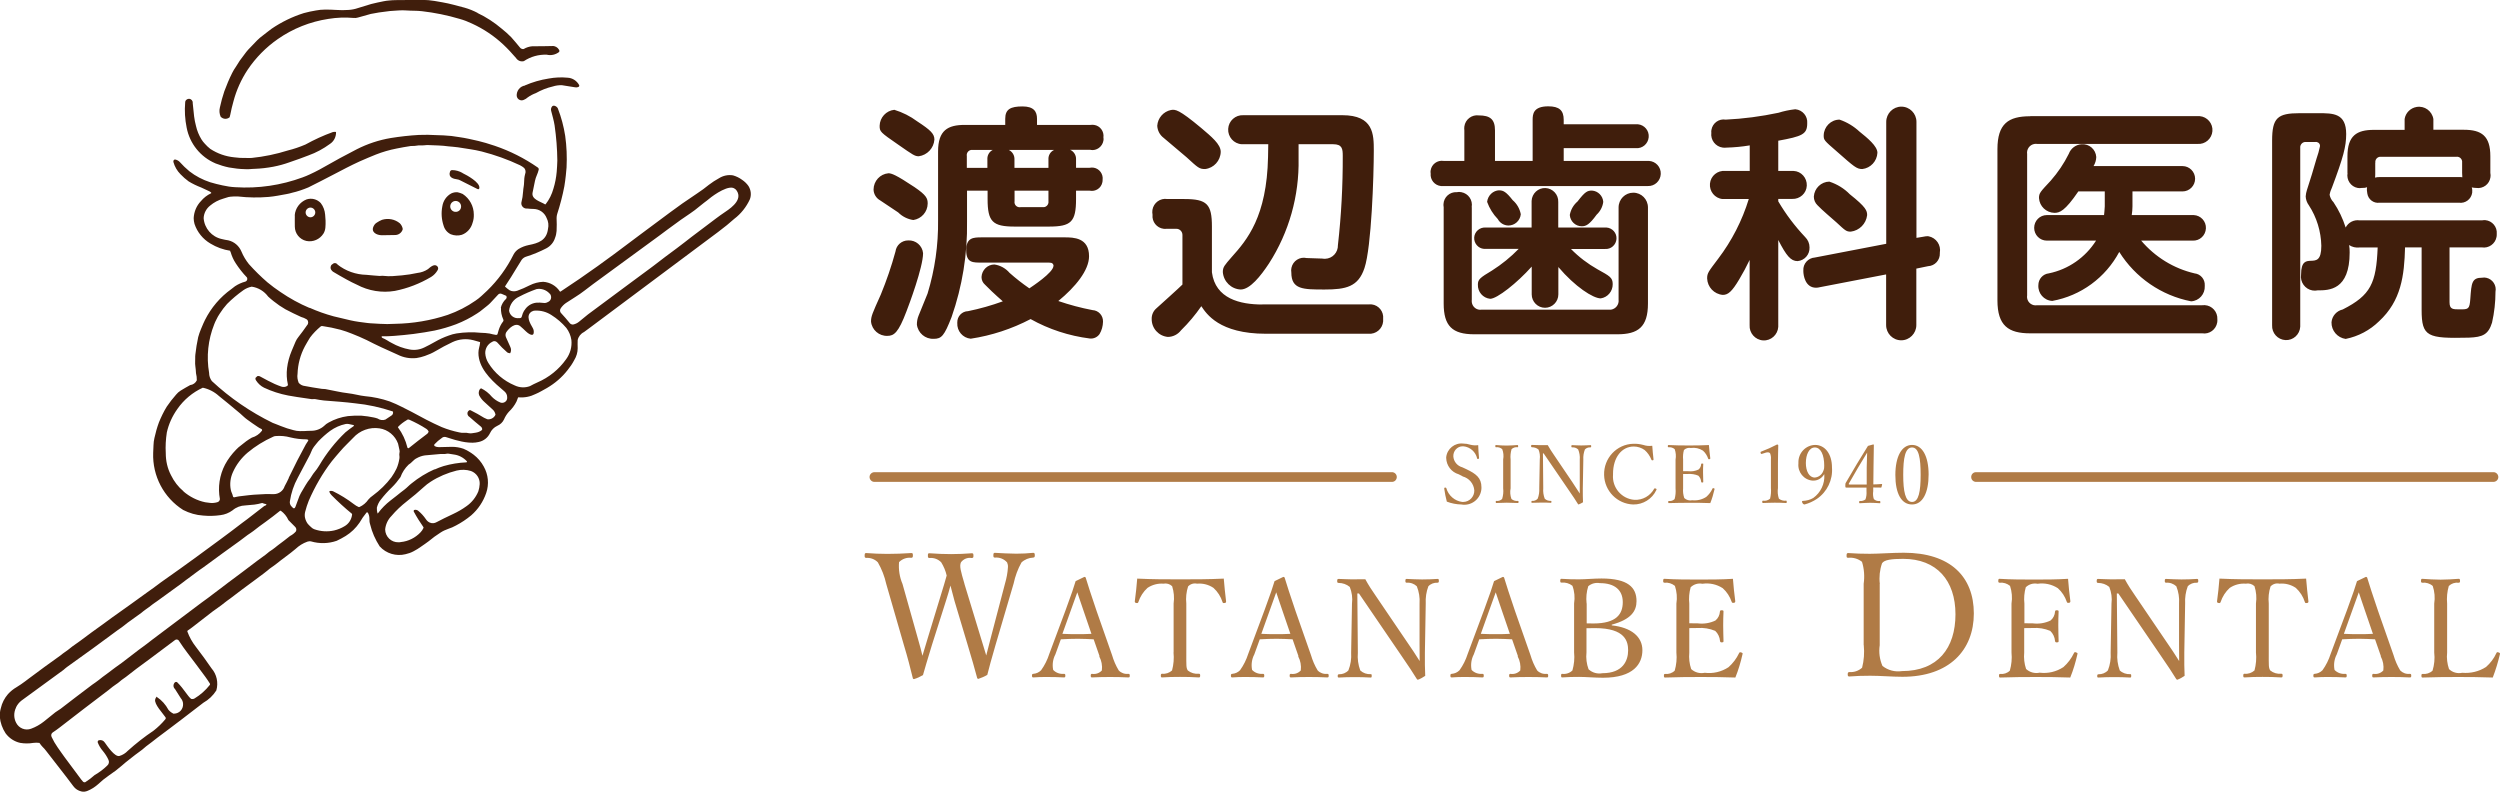 <svg viewBox="0 0 240 76" fill="none" xmlns="http://www.w3.org/2000/svg">
<path fill-rule="evenodd" clip-rule="evenodd" d="M189.72 45.328H239.396C239.647 45.339 239.849 45.562 239.839 45.815C239.829 46.058 239.637 46.241 239.396 46.261H189.72C189.468 46.271 189.246 46.078 189.236 45.815C189.226 45.551 189.418 45.339 189.679 45.328C189.689 45.328 189.71 45.328 189.72 45.328Z" fill="#B07B46"/>
<path fill-rule="evenodd" clip-rule="evenodd" d="M140.406 45.734C141.031 45.896 141.484 46.433 141.534 47.082C141.544 47.68 141.071 48.177 140.477 48.187C140.447 48.187 140.406 48.187 140.376 48.187C139.651 48.096 139.047 47.569 138.845 46.859C138.825 46.819 138.805 46.798 138.724 46.808C138.674 46.808 138.644 46.849 138.644 46.9C138.704 47.325 138.785 47.741 138.895 48.156C139.339 48.329 139.812 48.42 140.285 48.43C141.192 48.592 142.048 47.984 142.199 47.072C142.219 46.971 142.219 46.879 142.219 46.778C142.219 45.866 141.685 45.48 140.779 45.045L140.386 44.862C139.903 44.73 139.55 44.315 139.52 43.808C139.5 43.301 139.883 42.865 140.386 42.845C140.416 42.845 140.447 42.845 140.487 42.845C141.132 42.906 141.665 43.382 141.806 44.011C141.806 44.051 141.826 44.072 141.897 44.062C141.968 44.051 141.988 44.021 141.988 43.98C141.957 43.575 141.907 43.119 141.907 42.734C141.655 42.774 141.403 42.754 141.152 42.693C140.93 42.622 140.698 42.582 140.467 42.582C139.651 42.49 138.926 43.078 138.835 43.889C138.835 43.92 138.835 43.94 138.835 43.97C138.855 44.7 139.339 45.328 140.034 45.531L140.396 45.714L140.406 45.734ZM145.019 44.112C144.979 43.778 145.019 43.443 145.11 43.119C145.261 42.977 145.473 42.906 145.674 42.936C145.724 42.936 145.745 42.926 145.745 42.845C145.745 42.744 145.724 42.724 145.674 42.724C145.362 42.744 144.969 42.774 144.647 42.774C144.345 42.774 143.932 42.754 143.609 42.724C143.559 42.724 143.549 42.744 143.549 42.835C143.549 42.926 143.569 42.926 143.609 42.936C143.831 42.906 144.052 42.977 144.214 43.119C144.334 43.433 144.365 43.778 144.304 44.112V46.879C144.345 47.224 144.304 47.579 144.204 47.903C144.052 48.045 143.851 48.116 143.65 48.086C143.599 48.086 143.589 48.106 143.589 48.187C143.589 48.268 143.609 48.288 143.65 48.288C143.952 48.278 144.345 48.258 144.647 48.258C144.969 48.258 145.372 48.278 145.704 48.288C145.765 48.288 145.785 48.268 145.785 48.187C145.785 48.106 145.765 48.096 145.714 48.086C145.493 48.116 145.271 48.045 145.1 47.903C144.979 47.569 144.949 47.214 145.019 46.879V44.112ZM148.202 43.544L150.599 47.052C151.063 47.731 151.244 47.994 151.486 48.39C151.496 48.41 151.526 48.43 151.546 48.43C151.697 48.369 151.838 48.298 151.969 48.217C151.949 47.802 151.949 47.427 151.949 46.9L151.999 44.122C151.979 43.788 152.03 43.463 152.15 43.149C152.281 43.007 152.473 42.936 152.674 42.947C152.735 42.947 152.755 42.926 152.755 42.845C152.755 42.744 152.735 42.734 152.674 42.734C152.422 42.744 152.09 42.764 151.798 42.764C151.506 42.764 151.214 42.744 150.922 42.734C150.871 42.734 150.851 42.744 150.851 42.845C150.851 42.947 150.871 42.936 150.932 42.947C151.143 42.926 151.355 43.007 151.506 43.149C151.627 43.453 151.687 43.788 151.657 44.122V46.413V47.376C151.415 46.991 151.204 46.666 150.942 46.281L149.179 43.676C148.968 43.372 148.766 43.058 148.585 42.734C148.212 42.734 148.021 42.734 147.809 42.734C147.618 42.734 147.326 42.724 147.064 42.713C147.004 42.713 146.983 42.734 146.983 42.835C146.983 42.916 147.004 42.926 147.064 42.936C147.296 42.936 147.527 43.007 147.699 43.159C147.819 43.453 147.86 43.778 147.819 44.102L147.769 46.879C147.789 47.224 147.739 47.558 147.618 47.873C147.477 48.025 147.286 48.106 147.084 48.086C147.034 48.086 147.014 48.106 147.014 48.187C147.014 48.268 147.034 48.268 147.094 48.268C147.356 48.258 147.709 48.248 147.991 48.248C148.273 48.248 148.575 48.248 148.877 48.268C148.927 48.268 148.937 48.258 148.937 48.177C148.937 48.096 148.937 48.086 148.877 48.086C148.666 48.096 148.444 48.025 148.293 47.873C148.172 47.548 148.122 47.214 148.152 46.869L148.122 43.524H148.212L148.202 43.544ZM158.607 42.794C158.315 42.835 158.023 42.805 157.751 42.713C157.438 42.632 157.126 42.592 156.804 42.602C155.202 42.642 153.943 43.99 153.994 45.602C154.034 47.143 155.263 48.379 156.784 48.43C157.73 48.45 158.607 47.903 159.01 47.041C159.04 47.001 159.03 46.94 158.99 46.92C158.99 46.92 158.969 46.91 158.959 46.91C158.869 46.859 158.838 46.879 158.808 46.91C158.425 47.609 157.69 48.025 156.905 47.984C155.676 47.893 154.749 46.808 154.85 45.572C154.85 45.541 154.85 45.521 154.85 45.491C154.85 43.899 155.696 42.865 156.844 42.865C157.217 42.865 157.579 42.987 157.882 43.2C158.174 43.453 158.395 43.778 158.536 44.132C158.556 44.183 158.607 44.203 158.657 44.193C158.697 44.193 158.738 44.163 158.738 44.112C158.738 44.112 158.738 44.102 158.738 44.092C158.687 43.686 158.647 43.2 158.617 42.794H158.607ZM161.568 45.501C161.689 45.501 161.88 45.501 162.051 45.501C162.384 45.48 162.726 45.531 163.039 45.663C163.2 45.815 163.29 46.018 163.31 46.241C163.31 46.281 163.341 46.322 163.391 46.322C163.391 46.322 163.391 46.322 163.401 46.322C163.502 46.322 163.512 46.301 163.512 46.241C163.512 45.957 163.492 45.653 163.492 45.359C163.492 45.095 163.492 44.842 163.512 44.568C163.512 44.518 163.512 44.497 163.401 44.497C163.321 44.497 163.321 44.518 163.31 44.568C163.3 44.761 163.21 44.953 163.059 45.075C162.746 45.227 162.404 45.278 162.062 45.237C161.89 45.237 161.709 45.237 161.578 45.237V44.122C161.548 43.808 161.578 43.494 161.659 43.2C161.84 43.028 162.082 42.957 162.323 43.007C162.726 42.947 163.139 43.038 163.482 43.261C163.713 43.463 163.885 43.737 163.985 44.031C164.005 44.082 164.026 44.102 164.116 44.082C164.157 44.082 164.187 44.051 164.187 44.011C164.187 44.011 164.187 44.001 164.187 43.99C164.136 43.605 164.086 43.129 164.056 42.724C163.391 42.764 162.756 42.764 162.142 42.764C161.528 42.764 160.813 42.764 160.178 42.724C160.128 42.724 160.108 42.744 160.108 42.845C160.108 42.926 160.128 42.926 160.178 42.936C160.39 42.916 160.611 42.977 160.772 43.119C160.883 43.443 160.913 43.788 160.853 44.122V46.889C160.883 47.234 160.853 47.589 160.762 47.913C160.611 48.055 160.41 48.126 160.208 48.096C160.158 48.096 160.148 48.116 160.148 48.197C160.148 48.278 160.168 48.298 160.208 48.298C160.863 48.278 161.578 48.268 162.233 48.268C162.887 48.268 163.522 48.268 164.187 48.298C164.358 47.873 164.489 47.427 164.59 46.981C164.61 46.93 164.61 46.9 164.509 46.869C164.469 46.849 164.428 46.859 164.398 46.889C164.398 46.889 164.398 46.9 164.398 46.91C164.257 47.214 164.056 47.477 163.804 47.7C163.401 47.964 162.928 48.075 162.454 48.025C162.182 48.086 161.89 48.004 161.689 47.812C161.588 47.508 161.548 47.194 161.578 46.879V45.501H161.568ZM169.444 43.474C169.535 43.443 169.626 43.423 169.726 43.423C169.807 43.423 169.878 43.453 169.928 43.514C169.998 43.697 170.029 43.889 170.008 44.092V46.849C170.039 47.194 170.008 47.538 169.928 47.873C169.737 48.035 169.495 48.106 169.253 48.065C169.203 48.065 169.172 48.096 169.172 48.177C169.172 48.258 169.193 48.288 169.253 48.288C169.616 48.278 169.998 48.258 170.371 48.258C170.693 48.258 171.116 48.268 171.459 48.288C171.509 48.288 171.529 48.278 171.529 48.177C171.529 48.075 171.509 48.065 171.459 48.065C171.217 48.096 170.965 48.025 170.774 47.873C170.663 47.548 170.633 47.194 170.683 46.849V44.457C170.683 43.828 170.703 43.382 170.714 42.764C170.714 42.703 170.653 42.663 170.593 42.673C170.109 42.926 169.616 43.149 169.102 43.342C169.011 43.372 169.001 43.392 169.021 43.484C169.042 43.575 169.082 43.595 169.162 43.565L169.455 43.474H169.444ZM175.135 45.572C175.186 46.443 174.793 47.285 174.078 47.802C173.775 47.984 173.423 48.075 173.07 48.086C173.03 48.086 172.99 48.106 172.99 48.146C172.99 48.197 173.01 48.248 173.04 48.288C173.07 48.369 173.151 48.42 173.232 48.43C173.655 48.319 174.057 48.136 174.42 47.893C175.407 47.224 175.961 46.068 175.87 44.883C175.87 43.575 175.196 42.713 174.249 42.713C173.342 42.734 172.627 43.494 172.647 44.406C172.647 44.437 172.647 44.467 172.647 44.497C172.567 45.328 173.171 46.068 173.997 46.139C174.027 46.139 174.057 46.139 174.098 46.139C174.511 46.139 174.893 45.906 175.105 45.551H175.145L175.135 45.572ZM174.229 42.957C174.793 42.957 175.125 43.676 175.125 44.69C175.135 44.862 175.115 45.035 175.045 45.187C174.924 45.551 174.601 45.815 174.219 45.845C173.675 45.845 173.362 45.227 173.362 44.447C173.362 43.626 173.685 42.957 174.219 42.957H174.229ZM179.839 46.798C180.061 46.798 180.322 46.798 180.554 46.808C180.604 46.808 180.614 46.808 180.625 46.758L180.685 46.514C180.685 46.514 180.685 46.464 180.635 46.464C180.363 46.484 180.101 46.504 179.839 46.504L179.859 44.71C179.879 43.99 179.879 43.372 179.889 42.744C179.889 42.683 179.869 42.663 179.839 42.663L179.325 42.805C178.55 44.051 177.965 45.014 177.23 46.291C177.16 46.383 177.14 46.494 177.15 46.606C177.15 46.788 177.17 46.808 177.24 46.808C177.452 46.808 177.663 46.808 177.925 46.808H179.184V47.163C179.204 47.427 179.174 47.69 179.084 47.944C178.932 48.055 178.751 48.116 178.56 48.096C178.509 48.096 178.479 48.106 178.479 48.207C178.479 48.309 178.499 48.309 178.56 48.309C178.842 48.298 179.225 48.268 179.517 48.268C179.809 48.268 180.171 48.288 180.453 48.309C180.504 48.309 180.514 48.309 180.514 48.207C180.514 48.106 180.494 48.096 180.453 48.096C180.242 48.126 180.04 48.055 179.889 47.913C179.809 47.67 179.789 47.406 179.829 47.153V46.808L179.839 46.798ZM179.184 46.514H177.563C177.472 46.514 177.452 46.474 177.502 46.403C178.056 45.41 178.66 44.406 179.245 43.453C179.225 43.97 179.214 44.285 179.204 44.862V46.525L179.184 46.514ZM183.556 42.713C182.568 42.713 181.954 43.818 181.954 45.602C181.954 47.386 182.538 48.43 183.556 48.43C184.573 48.43 185.147 47.315 185.147 45.551C185.147 43.788 184.533 42.713 183.556 42.713ZM183.556 42.957C184.21 42.957 184.381 43.99 184.381 45.582C184.381 47.173 184.2 48.187 183.556 48.187C182.911 48.187 182.709 47.173 182.709 45.582C182.709 43.99 182.891 42.957 183.556 42.957Z" fill="#B07B46"/>
<path fill-rule="evenodd" clip-rule="evenodd" d="M83.921 45.328H133.608C133.859 45.318 134.081 45.511 134.091 45.775C134.101 46.028 133.91 46.251 133.648 46.261C133.638 46.261 133.618 46.261 133.608 46.261H83.921C83.67 46.251 83.468 46.028 83.478 45.775C83.488 45.531 83.68 45.349 83.921 45.328Z" fill="#B07B46"/>
<path fill-rule="evenodd" clip-rule="evenodd" d="M104.69 14.393C105.274 14.495 105.828 14.089 105.929 13.501C105.949 13.4 105.949 13.299 105.929 13.197C106.01 12.609 105.607 12.072 105.033 11.991C104.922 11.971 104.801 11.981 104.69 11.991H99.553V11.403C99.553 10.714 99.251 10.217 98.163 10.217C97.015 10.217 96.502 10.481 96.502 11.403V11.991H92.614C90.992 11.991 90.055 12.508 90.055 14.535V21.123C90.086 23.516 89.743 25.898 89.048 28.178C88.927 28.462 88.222 30.185 88.182 30.307C88.071 30.581 88.021 30.864 88.021 31.158C88.121 31.969 88.827 32.567 89.642 32.527C90.388 32.527 90.65 32.243 91.355 30.428C92.382 27.489 92.886 24.387 92.835 21.265V18.306H94.809V19.107C94.809 21.276 95.283 21.752 97.408 21.752H100.692C102.827 21.752 103.3 21.306 103.3 19.107V18.306H104.61C105.174 18.417 105.718 18.062 105.828 17.495C105.849 17.424 105.849 17.343 105.849 17.272C105.929 16.714 105.546 16.187 104.992 16.096C104.862 16.076 104.731 16.086 104.61 16.106H103.3V15.306C103.32 14.91 103.099 14.545 102.736 14.383H104.71L104.69 14.393ZM101.195 14.393C100.843 14.555 100.621 14.92 100.651 15.316V16.116H97.388V15.316C97.408 14.93 97.197 14.566 96.844 14.393H101.185H101.195ZM92.815 14.981C92.765 14.707 92.946 14.444 93.228 14.393C93.278 14.393 93.329 14.393 93.379 14.393H95.303C94.96 14.566 94.759 14.93 94.789 15.316V16.116H92.815V14.981ZM100.651 18.306V19.319C100.692 19.593 100.49 19.857 100.218 19.887C100.168 19.887 100.118 19.887 100.067 19.887H97.982C97.71 19.938 97.448 19.765 97.398 19.492C97.388 19.431 97.388 19.38 97.398 19.319V18.306H100.661H100.651ZM100.772 25.229C100.933 25.188 101.095 25.29 101.135 25.452C101.135 25.472 101.135 25.492 101.135 25.512C101.135 26.171 99.05 27.519 98.818 27.682C98.153 27.225 97.519 26.729 96.915 26.192C96.542 25.756 96.028 25.472 95.464 25.391C94.799 25.391 94.255 25.928 94.225 26.597C94.225 26.881 94.346 27.144 94.558 27.327C94.769 27.56 95.545 28.3 96.27 28.928C95.182 29.324 94.074 29.638 92.936 29.871C92.352 29.881 91.888 30.368 91.899 30.956C91.899 30.976 91.899 30.986 91.899 31.006C91.858 31.776 92.422 32.446 93.188 32.516C95.192 32.212 97.136 31.574 98.939 30.631C100.692 31.614 102.625 32.243 104.62 32.496C104.982 32.537 105.345 32.374 105.556 32.071C105.768 31.716 105.879 31.31 105.889 30.884C105.909 30.297 105.466 29.8 104.882 29.77C103.764 29.557 102.666 29.263 101.598 28.898C103.24 27.55 104.549 25.948 104.549 24.6C104.549 22.806 103.049 22.786 102.202 22.786H94.255C93.43 22.786 92.755 22.806 92.755 24.033C92.755 25.259 93.43 25.208 94.255 25.208H100.772V25.229ZM85.855 10.541C85.07 10.623 84.465 11.281 84.445 12.072C84.445 12.64 84.496 12.69 86.228 13.886C87.658 14.88 87.819 15.001 88.202 15.001C89.018 14.89 89.642 14.221 89.703 13.4C89.703 12.852 89.35 12.498 88.061 11.656C87.396 11.16 86.651 10.785 85.855 10.541ZM85.291 16.633C84.486 16.704 83.871 17.373 83.861 18.194C83.871 18.63 84.113 19.025 84.496 19.238C84.727 19.4 85.946 20.211 86.228 20.394C86.621 20.789 87.135 21.043 87.678 21.123C88.464 21.002 89.048 20.343 89.058 19.542C89.058 19.046 88.937 18.742 87.789 17.961C86.006 16.775 85.583 16.633 85.281 16.633H85.291ZM87.185 23.08C86.57 23.08 86.047 23.526 85.966 24.144C85.583 25.553 85.11 26.931 84.556 28.28C83.73 30.124 83.619 30.358 83.619 30.874C83.7 31.675 84.395 32.273 85.191 32.243C85.825 32.243 86.248 31.939 87.024 29.881C87.255 29.293 88.615 25.654 88.615 24.306C88.545 23.576 87.91 23.039 87.185 23.08ZM112.406 10.562C111.68 10.714 111.147 11.332 111.096 12.072C111.116 12.528 111.338 12.954 111.701 13.228C112.003 13.491 113.554 14.789 113.906 15.093C115.014 16.106 115.125 16.228 115.689 16.228C116.525 16.137 117.17 15.427 117.19 14.576C117.19 13.846 116.293 13.116 115.316 12.285C113.141 10.471 112.829 10.491 112.406 10.562ZM121.178 29.232C119.063 29.232 116.676 28.685 116.344 26.141V21.752C116.344 19.603 115.88 19.107 113.695 19.107H112.073C111.388 18.995 110.744 19.461 110.633 20.151C110.613 20.302 110.613 20.465 110.643 20.617C110.572 21.286 111.046 21.884 111.711 21.965C111.801 21.975 111.892 21.975 111.983 21.965H112.939C113.262 21.965 113.514 22.238 113.514 22.553C113.514 22.583 113.514 22.613 113.514 22.644V27.317C113.161 27.671 111.398 29.253 111.006 29.607C110.713 29.861 110.552 30.236 110.562 30.621C110.552 31.513 111.227 32.263 112.113 32.344C112.607 32.344 113.08 32.101 113.383 31.706C114.108 30.996 114.752 30.226 115.327 29.395C115.82 30.124 117.039 32.04 121.521 32.04H131.371C132.087 32.101 132.721 31.574 132.782 30.854C132.782 30.773 132.782 30.682 132.782 30.601C132.852 29.922 132.369 29.303 131.684 29.222C131.583 29.212 131.472 29.222 131.371 29.222H121.189L121.178 29.232ZM124.633 13.846H127.987C128.853 13.846 128.904 14.292 128.904 14.961C128.914 17.819 128.763 20.688 128.44 23.526C128.461 24.235 127.917 24.823 127.212 24.843C127.121 24.843 127.03 24.843 126.94 24.823C126.92 24.823 125.671 24.773 125.439 24.773C124.774 24.62 124.12 25.046 123.979 25.705C123.948 25.857 123.938 26.009 123.968 26.161C123.968 27.793 125.097 27.793 127.161 27.793C129.226 27.793 130.394 27.529 130.989 25.735C131.664 23.729 131.885 16.836 131.885 14.454C131.885 12.893 131.865 11.059 128.864 11.059H119.365C118.6 11.018 117.945 11.606 117.905 12.376C117.865 13.146 118.449 13.805 119.214 13.846C119.265 13.846 119.315 13.846 119.365 13.846H121.753L121.732 15.072C121.612 20.809 119.718 23.029 118.237 24.681C117.563 25.462 117.391 25.624 117.391 26.121C117.462 27.033 118.197 27.753 119.104 27.793C120 27.793 121.027 26.496 121.823 25.29C123.747 22.299 124.734 18.792 124.663 15.235V13.846H124.633ZM150.116 11.93V11.504C150.116 10.602 149.693 10.207 148.635 10.207C147.185 10.207 147.134 10.967 147.134 11.504V15.447H143.519V12.518C143.519 11.454 143.055 11.079 141.967 11.079C141.293 10.988 140.668 11.464 140.577 12.143C140.557 12.265 140.567 12.396 140.577 12.518V15.447H138.583C137.989 15.356 137.435 15.762 137.344 16.349C137.324 16.451 137.324 16.552 137.344 16.654C137.284 17.262 137.727 17.799 138.331 17.86C138.422 17.86 138.503 17.86 138.593 17.86H158.184C158.848 17.89 159.402 17.373 159.433 16.704C159.463 16.035 158.949 15.478 158.284 15.447C158.254 15.447 158.214 15.447 158.184 15.447H150.116V14.221H157.035C157.66 14.282 158.214 13.816 158.274 13.177C158.335 12.549 157.871 11.991 157.237 11.93C157.166 11.93 157.106 11.93 157.035 11.93H150.116ZM149.592 25.624C151.214 27.54 152.946 28.645 153.671 28.645C154.346 28.543 154.83 27.955 154.82 27.276C154.82 26.637 154.517 26.496 153.369 25.857C152.432 25.33 151.566 24.671 150.811 23.901H154.094C154.658 23.941 155.142 23.506 155.182 22.938C155.222 22.37 154.789 21.884 154.225 21.843C154.185 21.843 154.145 21.843 154.094 21.843H149.592V19.39C149.622 18.681 149.068 18.083 148.363 18.052C147.658 18.022 147.064 18.579 147.034 19.289C147.034 19.319 147.034 19.36 147.034 19.39V21.843H142.622C142.058 21.803 141.565 22.228 141.524 22.786C141.484 23.354 141.907 23.85 142.461 23.891C142.511 23.891 142.562 23.891 142.622 23.891H145.795C145.029 24.681 144.163 25.381 143.237 25.969C142.088 26.658 141.877 26.82 141.877 27.317C141.847 28.016 142.36 28.614 143.055 28.685C143.71 28.685 145.634 27.175 147.044 25.593V28.259C147.044 28.969 147.618 29.547 148.323 29.547C149.028 29.547 149.602 28.969 149.602 28.259V25.614L149.592 25.624ZM143.942 18.265C143.327 18.285 142.834 18.762 142.763 19.38C142.985 19.998 143.337 20.566 143.79 21.032C143.992 21.407 144.375 21.64 144.798 21.651C145.422 21.651 145.936 21.184 145.996 20.566C145.896 20.039 145.624 19.563 145.221 19.218C144.586 18.407 144.304 18.275 143.932 18.275L143.942 18.265ZM152.825 18.296C152.402 18.296 152.171 18.387 151.445 19.34C151.053 19.674 150.791 20.13 150.7 20.637C150.74 21.245 151.244 21.722 151.848 21.722C152.251 21.722 152.573 21.58 153.278 20.607C153.631 20.282 153.853 19.846 153.913 19.38C153.873 18.802 153.409 18.336 152.835 18.296H152.825ZM141.283 19.887C141.403 19.208 140.96 18.569 140.285 18.448C140.144 18.417 139.993 18.417 139.852 18.448C139.177 18.407 138.603 18.924 138.573 19.603C138.573 19.694 138.573 19.796 138.593 19.887V29.141C138.593 31.29 139.419 32.091 141.524 32.091H155.273C157.247 32.091 158.204 31.401 158.204 29.141V19.917C158.204 19.137 157.579 18.498 156.794 18.498C156.018 18.498 155.384 19.127 155.384 19.917V28.756C155.444 29.232 155.122 29.658 154.648 29.729C154.578 29.729 154.497 29.729 154.427 29.729H142.229C141.776 29.8 141.353 29.476 141.293 29.02C141.283 28.928 141.283 28.847 141.293 28.756V19.897L141.283 19.887ZM183.979 22.837V11.697C183.979 10.886 183.324 10.237 182.528 10.237C181.732 10.237 181.078 10.896 181.078 11.697V23.404L174.229 24.722C173.584 24.762 173.08 25.32 173.121 25.969C173.121 25.989 173.121 26.019 173.121 26.04C173.121 26.394 173.282 27.621 174.339 27.621C174.47 27.621 174.591 27.601 174.712 27.57L181.068 26.344V31.209C181.068 32.02 181.722 32.669 182.518 32.669C183.314 32.669 183.968 32.01 183.968 31.209V25.786L185.097 25.553C185.751 25.523 186.255 24.965 186.225 24.306C186.225 24.286 186.225 24.266 186.225 24.256C186.356 23.526 185.872 22.826 185.147 22.684C185.117 22.684 185.086 22.674 185.046 22.674C184.915 22.674 184.774 22.695 184.643 22.725L183.968 22.837H183.979ZM170.703 13.511C173.02 13.086 173.493 12.893 173.493 11.839C173.554 11.15 173.04 10.552 172.365 10.491C172.355 10.491 172.335 10.491 172.325 10.491C171.781 10.552 171.247 10.663 170.734 10.825C169.062 11.18 167.369 11.403 165.667 11.484C165.023 11.373 164.408 11.809 164.297 12.467C164.277 12.559 164.277 12.65 164.287 12.741C164.197 13.44 164.69 14.079 165.385 14.17C165.516 14.191 165.637 14.18 165.768 14.17C166.503 14.15 167.249 14.079 167.974 13.957V16.41H165.627C164.892 16.339 164.227 16.877 164.156 17.627C164.086 18.366 164.62 19.035 165.365 19.107C165.456 19.107 165.546 19.107 165.627 19.107H167.883C167.249 21.174 166.251 23.12 164.942 24.843C164.005 26.09 163.885 26.212 163.885 26.729C163.915 27.56 164.559 28.239 165.385 28.31C165.879 28.31 166.251 28.026 166.977 26.8C167.309 26.252 167.682 25.553 167.964 24.955V31.209C167.913 31.969 168.498 32.628 169.253 32.679C170.008 32.729 170.663 32.141 170.713 31.381C170.713 31.331 170.713 31.27 170.713 31.209V23.039C171.489 24.549 171.912 25.067 172.567 25.067C173.242 25.006 173.745 24.428 173.715 23.749C173.715 23.374 173.564 23.019 173.292 22.755C172.305 21.711 171.439 20.566 170.713 19.329V19.096H172.053C172.788 19.127 173.423 18.559 173.453 17.819C173.483 17.079 172.919 16.441 172.184 16.41C172.144 16.41 172.103 16.41 172.053 16.41H170.713V13.532L170.703 13.511ZM176.596 11.484C175.77 11.484 175.095 12.163 175.075 12.994C175.075 13.44 175.095 13.471 176.314 14.525C178.006 16.015 178.237 16.228 178.781 16.228C179.577 16.137 180.191 15.478 180.232 14.667C180.232 14.028 179.275 13.248 178.519 12.64C177.965 12.123 177.311 11.727 176.596 11.484ZM175.629 17.434C174.833 17.444 174.178 18.073 174.128 18.873C174.128 19.188 174.249 19.482 174.48 19.704C174.954 20.201 175.77 20.88 176.283 21.336C177.15 22.137 177.24 22.238 177.673 22.238C178.499 22.137 179.144 21.488 179.245 20.657C179.245 20.232 179.154 19.897 177.583 18.65C177.039 18.093 176.374 17.687 175.639 17.444L175.629 17.434ZM204.647 20.647C204.687 20.373 204.717 20.1 204.717 19.816V18.377H209.522C210.186 18.377 210.73 17.829 210.73 17.16C210.73 16.491 210.186 15.944 209.522 15.944H200.98C201.142 15.681 201.232 15.376 201.242 15.072C201.192 14.342 200.567 13.795 199.842 13.846C199.288 13.876 198.795 14.241 198.603 14.768C198.14 15.701 197.556 16.562 196.871 17.343C195.864 18.427 195.743 18.529 195.743 19.015C195.793 19.806 196.438 20.414 197.223 20.434C197.717 20.434 198.231 20.272 199.52 18.377H202.058V19.816C202.058 20.049 201.988 20.617 201.988 20.647H196.498C195.823 20.647 195.28 21.195 195.28 21.874C195.28 22.553 195.823 23.1 196.498 23.1H201.222C200.195 24.722 198.563 25.857 196.69 26.242C196.115 26.303 195.682 26.79 195.682 27.378C195.632 28.158 196.216 28.837 197.002 28.888H197.022C199.762 28.391 202.129 26.658 203.448 24.185C204.999 26.658 207.497 28.371 210.347 28.928C211.113 28.888 211.697 28.229 211.657 27.459C211.657 27.448 211.657 27.428 211.657 27.418C211.697 26.82 211.264 26.303 210.67 26.242C208.676 25.776 206.883 24.671 205.553 23.1H210.499C211.173 23.131 211.737 22.603 211.768 21.924C211.798 21.245 211.274 20.678 210.599 20.647C210.569 20.647 210.529 20.647 210.499 20.647H204.657H204.667H204.647ZM194.897 11.16C192.812 11.16 191.754 11.869 191.754 14.322V28.837C191.754 31.27 192.812 32 194.897 32H211.415C212.1 32.111 212.745 31.635 212.855 30.945C212.866 30.854 212.876 30.753 212.866 30.651C212.906 29.942 212.362 29.334 211.657 29.293C211.576 29.293 211.496 29.293 211.415 29.303H195.562C195.108 29.384 194.675 29.07 194.605 28.624C194.595 28.533 194.585 28.452 194.605 28.361V14.789C194.534 14.322 194.856 13.886 195.32 13.816C195.4 13.805 195.481 13.805 195.572 13.816H210.962C211.697 13.876 212.332 13.319 212.392 12.589C212.453 11.859 211.899 11.21 211.173 11.15C211.103 11.15 211.032 11.15 210.962 11.15H194.917L194.897 11.16ZM228.256 23.759C228.115 27.185 227.601 28.34 224.902 29.709C224.318 29.84 223.874 30.337 223.824 30.935C223.804 31.736 224.388 32.425 225.184 32.537C226.393 32.294 227.51 31.706 228.397 30.834C230.512 28.878 230.814 26.465 230.885 23.749H232.476V29.749C232.476 32.344 233.04 32.506 237.009 32.415C238.348 32.364 238.882 32.111 239.235 30.976C239.456 30.003 239.567 28.999 239.567 28.006C239.688 27.398 239.295 26.8 238.691 26.668C238.56 26.637 238.429 26.637 238.298 26.658C237.291 26.658 237.26 27.154 237.15 28.685C237.079 29.699 236.958 29.699 236.142 29.699C235.468 29.699 235.155 29.699 235.155 29.009V23.749H238.247C238.912 23.86 239.547 23.414 239.668 22.745C239.688 22.644 239.688 22.553 239.688 22.451C239.748 21.782 239.255 21.195 238.59 21.134C238.479 21.134 238.368 21.134 238.258 21.154H226.523C225.98 21.073 225.436 21.346 225.184 21.843C224.912 20.982 224.519 20.161 224.015 19.411C223.824 19.218 223.693 18.965 223.643 18.701C223.683 18.458 223.764 18.215 223.874 17.991C224.952 15.113 225.234 14.069 225.234 12.873C225.234 10.866 223.995 10.866 222.555 10.866H220.772C218.637 10.866 218.123 11.312 218.123 13.511V31.219C218.083 31.969 218.657 32.608 219.402 32.648C220.148 32.689 220.782 32.111 220.823 31.361C220.823 31.31 220.823 31.26 220.823 31.209V14.201C220.792 13.927 220.984 13.674 221.256 13.633C221.296 13.633 221.336 13.633 221.387 13.633H222.253C222.464 13.592 222.676 13.724 222.716 13.937C222.716 13.978 222.716 14.018 222.716 14.049C222.636 14.444 222.525 14.839 222.384 15.235C222.102 16.228 221.8 17.221 221.467 18.235C221.397 18.438 221.366 18.64 221.346 18.853C221.356 19.157 221.467 19.461 221.648 19.704C222.404 20.86 222.817 22.218 222.847 23.597C222.847 25.016 222.354 25.016 221.84 25.036C221.417 25.056 220.903 25.056 220.903 26.354C220.792 27.084 221.286 27.763 222.001 27.884C222.162 27.915 222.333 27.905 222.495 27.874C223.572 27.874 225.567 27.874 225.567 24.235C225.567 24.002 225.557 23.759 225.516 23.526C225.808 23.718 226.161 23.799 226.503 23.759H228.246H228.256ZM225.365 16.613C225.244 17.272 225.677 17.921 226.332 18.042C226.463 18.062 226.594 18.073 226.725 18.042C226.896 18.052 227.077 18.032 227.239 17.971C227.208 18.164 227.218 18.366 227.259 18.559C227.339 19.137 227.863 19.542 228.437 19.461C228.447 19.461 228.457 19.461 228.477 19.461H236.052C236.666 19.552 237.24 19.127 237.331 18.498C237.351 18.326 237.341 18.154 237.291 17.991C237.432 18.022 237.573 18.042 237.714 18.042C238.378 18.143 238.993 17.677 239.083 17.018C239.104 16.877 239.104 16.745 239.073 16.603V15.001C239.073 13.065 238.247 12.457 236.535 12.457H233.604V11.423C233.473 10.653 232.758 10.136 231.993 10.268C231.398 10.369 230.935 10.835 230.844 11.423V12.467H227.893C226.251 12.467 225.355 13.015 225.355 15.011V16.613H225.365ZM228.034 15.62C227.994 15.346 228.185 15.093 228.457 15.052C228.508 15.052 228.548 15.052 228.598 15.052H235.8C236.072 15.011 236.324 15.204 236.364 15.478C236.364 15.528 236.364 15.569 236.364 15.62V16.613C236.364 16.775 236.384 16.897 236.384 17.018C236.273 16.998 236.162 16.988 236.052 16.998H228.477C228.316 16.998 228.165 17.008 228.004 17.049C228.024 16.907 228.024 16.765 228.024 16.623V15.63L228.034 15.62Z" fill="#401E0C"/>
<path fill-rule="evenodd" clip-rule="evenodd" d="M92.594 56.062C92.231 54.826 92.09 54.349 92.251 53.985C92.493 53.66 92.886 53.498 93.289 53.569C93.419 53.549 93.45 53.539 93.45 53.356C93.45 53.143 93.419 53.113 93.289 53.113C92.644 53.164 91.959 53.194 91.304 53.194C90.65 53.194 89.904 53.164 89.24 53.113C89.088 53.113 89.078 53.143 89.078 53.356C89.078 53.539 89.109 53.559 89.24 53.569C89.653 53.529 90.066 53.681 90.358 53.985C90.599 54.38 90.781 54.806 90.881 55.252C90.72 55.809 90.589 56.296 90.277 57.279L89.109 61.11C88.817 62.083 88.696 62.499 88.555 62.955C88.444 62.489 88.343 62.083 88.051 61.07L86.641 56.062C86.359 55.404 86.248 54.684 86.309 53.964C86.621 53.65 87.054 53.498 87.487 53.549C87.588 53.529 87.638 53.518 87.638 53.336C87.638 53.123 87.608 53.093 87.487 53.093C86.832 53.143 85.825 53.174 85.191 53.174C84.516 53.174 83.841 53.143 83.156 53.093C83.045 53.093 83.005 53.123 83.005 53.356C83.005 53.518 83.035 53.539 83.156 53.559C83.569 53.529 83.982 53.681 84.274 53.985C84.647 54.633 84.919 55.333 85.08 56.062L86.772 61.921C87.155 63.188 87.376 64.07 87.628 65.094C87.628 65.154 87.688 65.195 87.739 65.195C88.041 65.104 88.333 64.972 88.605 64.81C88.837 64.04 88.968 63.502 89.471 61.901L90.821 57.654C91.002 57.096 91.133 56.63 91.244 56.215C91.355 56.63 91.476 57.106 91.637 57.705L92.896 61.911C93.309 63.249 93.54 64.121 93.802 65.063C93.802 65.124 93.863 65.165 93.913 65.175C94.215 65.073 94.507 64.952 94.779 64.79C94.991 63.969 95.122 63.452 95.585 61.87L97.307 56.022C97.459 55.312 97.71 54.623 98.063 53.995C98.365 53.711 98.768 53.549 99.181 53.529C99.292 53.508 99.342 53.498 99.342 53.316C99.342 53.103 99.292 53.072 99.181 53.072C98.637 53.123 98.163 53.154 97.569 53.154C96.975 53.154 96.089 53.103 95.514 53.072C95.404 53.072 95.363 53.103 95.363 53.316C95.363 53.498 95.394 53.518 95.514 53.529C95.958 53.488 96.391 53.66 96.683 53.995C96.743 54.137 96.774 54.289 96.763 54.441C96.733 54.978 96.632 55.505 96.481 56.022L95.172 61.009C94.91 62.002 94.809 62.448 94.678 62.925C94.517 62.418 94.417 62.033 94.104 61.039L92.573 56.012L92.594 56.062ZM105.526 63.006C105.748 63.421 105.839 63.898 105.778 64.364C105.536 64.627 105.184 64.749 104.831 64.688C104.741 64.698 104.71 64.729 104.71 64.861C104.71 64.992 104.741 65.033 104.831 65.033C105.355 65.002 106.05 64.992 106.554 64.992C107.077 64.992 107.793 65.002 108.316 65.033C108.437 65.033 108.457 65.002 108.457 64.861C108.457 64.719 108.427 64.698 108.316 64.688C107.974 64.729 107.631 64.607 107.4 64.364C107.118 63.898 106.906 63.401 106.755 62.884L105.274 58.657C104.7 56.965 104.489 56.306 104.237 55.485C104.227 55.414 104.156 55.373 104.096 55.383L103.26 55.789C103.059 56.468 102.928 56.833 102.293 58.586L100.732 62.773C100.551 63.34 100.289 63.867 99.946 64.344C99.745 64.546 99.483 64.668 99.201 64.688C99.1 64.698 99.07 64.729 99.07 64.861C99.07 64.992 99.1 65.033 99.201 65.033C99.624 64.992 100.077 64.992 100.541 64.992C101.004 64.992 101.659 65.002 102.142 65.033C102.243 65.033 102.273 65.002 102.273 64.861C102.273 64.719 102.233 64.698 102.152 64.688C101.769 64.729 101.377 64.597 101.105 64.313C101.004 63.806 101.074 63.279 101.316 62.823L101.84 61.374C102.414 61.343 102.948 61.323 103.482 61.323C103.985 61.323 104.549 61.353 104.992 61.374L105.557 62.996L105.526 63.006ZM104.791 60.847C104.388 60.877 103.885 60.877 103.451 60.877C102.968 60.877 102.454 60.877 101.991 60.847L102.777 58.657C103.079 57.826 103.25 57.35 103.421 56.863C103.592 57.35 103.733 57.816 104.036 58.678L104.781 60.857L104.791 60.847ZM112.657 62.631C112.718 63.208 112.667 63.796 112.516 64.364C112.254 64.597 111.912 64.719 111.56 64.678C111.469 64.688 111.439 64.719 111.439 64.861C111.439 65.002 111.469 65.033 111.56 65.033C112.063 64.992 112.738 64.982 113.282 64.982C113.826 64.982 114.541 64.992 115.095 65.033C115.186 65.033 115.216 64.992 115.216 64.85C115.216 64.709 115.186 64.688 115.095 64.678C114.712 64.719 114.329 64.607 114.027 64.364C113.866 64.09 113.886 63.938 113.886 62.631V57.938C113.826 57.39 113.886 56.823 114.057 56.296C114.279 56.062 114.601 55.961 114.914 56.032C115.468 55.981 116.032 56.123 116.495 56.438C116.898 56.803 117.2 57.279 117.361 57.796C117.391 57.877 117.411 57.917 117.573 57.887C117.643 57.887 117.704 57.836 117.704 57.755C117.704 57.745 117.704 57.735 117.704 57.725C117.623 57.066 117.532 56.215 117.482 55.546C116.042 55.617 114.642 55.617 113.312 55.617C111.983 55.617 110.623 55.617 109.172 55.546C109.122 56.225 109.031 57.066 108.941 57.725C108.941 57.816 108.951 57.857 109.082 57.887C109.213 57.917 109.253 57.877 109.283 57.796C109.454 57.269 109.757 56.803 110.159 56.438C110.613 56.133 111.157 55.992 111.69 56.032C111.993 55.971 112.305 56.062 112.526 56.275C112.698 56.813 112.748 57.38 112.667 57.938V62.631H112.657ZM124.623 63.006C124.845 63.421 124.935 63.898 124.875 64.364C124.633 64.627 124.281 64.749 123.928 64.688C123.838 64.698 123.807 64.729 123.807 64.861C123.807 64.992 123.838 65.033 123.928 65.033C124.452 65.002 125.147 64.992 125.651 64.992C126.174 64.992 126.889 65.002 127.413 65.033C127.534 65.033 127.554 65.002 127.554 64.861C127.554 64.719 127.524 64.698 127.413 64.688C127.071 64.729 126.728 64.607 126.497 64.364C126.215 63.898 126.003 63.401 125.852 62.884L124.371 58.657C123.797 56.965 123.586 56.306 123.334 55.485C123.324 55.414 123.253 55.373 123.193 55.383L122.357 55.789C122.155 56.468 122.025 56.833 121.39 58.586L119.829 62.773C119.647 63.34 119.386 63.867 119.043 64.344C118.842 64.546 118.58 64.668 118.298 64.688C118.197 64.698 118.167 64.729 118.167 64.861C118.167 64.992 118.197 65.033 118.298 65.033C118.721 64.992 119.174 64.992 119.637 64.992C120.101 64.992 120.755 65.002 121.239 65.033C121.34 65.033 121.37 65.002 121.37 64.861C121.37 64.719 121.33 64.698 121.249 64.688C120.866 64.729 120.473 64.597 120.201 64.313C120.101 63.806 120.171 63.279 120.413 62.823L120.937 61.374C121.511 61.343 122.045 61.323 122.578 61.323C123.082 61.323 123.636 61.353 124.089 61.374L124.653 62.996L124.623 63.006ZM123.888 60.847C123.485 60.877 122.981 60.877 122.548 60.877C122.065 60.877 121.551 60.877 121.088 60.847L121.873 58.657C122.176 57.826 122.347 57.35 122.518 56.863C122.689 57.35 122.83 57.816 123.132 58.678L123.878 60.857L123.888 60.847ZM130.455 56.965L134.514 62.914C135.3 64.06 135.602 64.516 136.015 65.185C136.035 65.225 136.075 65.246 136.116 65.256C136.367 65.165 136.599 65.033 136.821 64.881C136.79 64.181 136.78 63.533 136.79 62.651L136.871 57.938C136.841 57.38 136.921 56.813 137.123 56.285C137.344 56.042 137.677 55.921 137.999 55.941C138.1 55.931 138.13 55.9 138.13 55.769C138.13 55.596 138.1 55.576 137.999 55.576C137.576 55.606 137.002 55.627 136.518 55.627C136.035 55.627 135.521 55.596 135.038 55.576C134.947 55.576 134.917 55.606 134.917 55.769C134.917 55.91 134.947 55.931 135.048 55.941C135.41 55.91 135.763 56.042 136.015 56.285C136.226 56.813 136.317 57.37 136.277 57.938V61.82L136.287 63.462C135.884 62.813 135.511 62.256 135.068 61.617L132.077 57.208C131.714 56.691 131.372 56.164 131.069 55.606C130.435 55.617 130.112 55.617 129.76 55.617C129.428 55.617 128.944 55.586 128.501 55.576C128.4 55.576 128.37 55.617 128.37 55.789C128.37 55.921 128.4 55.951 128.501 55.961C128.894 55.961 129.276 56.093 129.579 56.346C129.78 56.853 129.861 57.401 129.79 57.948L129.71 62.661C129.75 63.239 129.659 63.817 129.448 64.354C129.216 64.607 128.884 64.739 128.541 64.729C128.451 64.739 128.42 64.769 128.42 64.901C128.42 65.033 128.451 65.043 128.551 65.043C128.994 65.013 129.589 65.002 130.072 65.002C130.556 65.002 131.059 65.013 131.583 65.043C131.664 65.043 131.684 65.013 131.684 64.881C131.684 64.749 131.674 64.719 131.583 64.719C131.22 64.739 130.858 64.617 130.586 64.364C130.384 63.817 130.304 63.239 130.354 62.661L130.304 56.975H130.465L130.455 56.965ZM145.694 63.006C145.916 63.421 146.006 63.898 145.946 64.364C145.704 64.627 145.352 64.749 144.999 64.688C144.909 64.698 144.878 64.729 144.878 64.861C144.878 64.992 144.909 65.033 144.999 65.033C145.523 65.002 146.218 64.992 146.722 64.992C147.245 64.992 147.96 65.002 148.484 65.033C148.605 65.033 148.625 65.002 148.625 64.861C148.625 64.719 148.595 64.698 148.484 64.688C148.142 64.729 147.799 64.607 147.568 64.364C147.286 63.898 147.074 63.401 146.923 62.884L145.442 58.657C144.868 56.965 144.657 56.306 144.405 55.485C144.395 55.414 144.324 55.373 144.264 55.383L143.428 55.789C143.226 56.468 143.096 56.833 142.461 58.586L140.9 62.773C140.718 63.34 140.457 63.867 140.114 64.344C139.913 64.546 139.651 64.668 139.369 64.688C139.268 64.698 139.238 64.729 139.238 64.861C139.238 64.992 139.268 65.033 139.369 65.033C139.792 64.992 140.245 64.992 140.708 64.992C141.172 64.992 141.826 65.002 142.31 65.033C142.411 65.033 142.441 65.002 142.441 64.861C142.441 64.719 142.401 64.698 142.32 64.688C141.937 64.729 141.544 64.597 141.272 64.313C141.172 63.806 141.242 63.279 141.484 62.823L142.008 61.374C142.582 61.343 143.116 61.323 143.649 61.323C144.153 61.323 144.717 61.353 145.16 61.374L145.724 62.996L145.694 63.006ZM144.959 60.847C144.556 60.877 144.052 60.877 143.619 60.877C143.136 60.877 142.622 60.877 142.159 60.847L142.944 58.657C143.247 57.826 143.418 57.35 143.589 56.863C143.76 57.35 143.901 57.816 144.203 58.678L144.949 60.857L144.959 60.847ZM154.739 59.965C156.592 59.458 157.106 58.657 157.106 57.705C157.106 56.407 156.3 55.535 153.742 55.535C153.037 55.535 152.171 55.617 151.576 55.617C151.022 55.617 150.458 55.606 149.904 55.566C149.814 55.566 149.783 55.606 149.783 55.758C149.783 55.91 149.814 55.921 149.904 55.931C150.277 55.89 150.66 56.002 150.952 56.235C151.153 56.772 151.204 57.36 151.113 57.928V62.631C151.173 63.208 151.113 63.796 150.952 64.364C150.69 64.617 150.327 64.739 149.965 64.688C149.884 64.698 149.864 64.729 149.864 64.861C149.864 64.992 149.894 65.033 149.965 65.033C150.478 64.992 151.083 64.982 151.596 64.982C152.211 64.982 153.148 65.063 153.893 65.063C156.824 65.063 157.67 63.715 157.67 62.418C157.67 61.12 156.602 60.239 154.729 60.036V59.955L154.739 59.965ZM152.312 57.928C152.251 57.37 152.302 56.813 152.473 56.275C152.785 56.012 153.188 55.91 153.591 55.981C154.981 55.981 155.786 56.62 155.786 57.806C155.786 58.921 155.212 59.853 152.966 59.853C152.735 59.853 152.533 59.853 152.322 59.843V57.928H152.312ZM152.312 60.309C152.654 60.299 152.886 60.299 153.127 60.299C156.058 60.299 156.3 61.607 156.3 62.438C156.3 63.401 155.817 64.627 153.832 64.627C153.359 64.719 152.866 64.587 152.503 64.252C152.312 63.736 152.241 63.178 152.302 62.631V60.309H152.312ZM162.172 60.299C162.384 60.289 162.696 60.289 162.988 60.289C163.562 60.249 164.126 60.34 164.66 60.563C164.932 60.816 165.093 61.171 165.123 61.536C165.123 61.607 165.184 61.668 165.254 61.668H165.274C165.446 61.668 165.456 61.627 165.456 61.536C165.446 61.06 165.426 60.532 165.426 60.046C165.426 59.6 165.436 59.174 165.456 58.708C165.456 58.627 165.446 58.586 165.274 58.586C165.144 58.586 165.133 58.627 165.113 58.708C165.093 59.042 164.942 59.357 164.68 59.57C164.156 59.823 163.562 59.914 162.988 59.843C162.696 59.843 162.384 59.843 162.172 59.833V57.948C162.112 57.421 162.162 56.883 162.303 56.377C162.605 56.083 163.028 55.961 163.431 56.042C164.116 55.941 164.811 56.093 165.385 56.468C165.778 56.823 166.07 57.269 166.241 57.776C166.272 57.857 166.312 57.897 166.463 57.867C166.534 57.867 166.584 57.806 166.584 57.735C166.584 57.725 166.584 57.715 166.584 57.705C166.493 57.046 166.413 56.235 166.362 55.566C165.234 55.637 164.156 55.637 163.119 55.637C162.082 55.637 160.873 55.637 159.785 55.566C159.694 55.566 159.664 55.606 159.664 55.779C159.664 55.91 159.694 55.921 159.785 55.941C160.148 55.9 160.51 56.012 160.792 56.245C160.974 56.792 161.024 57.38 160.933 57.948V62.641C160.994 63.229 160.933 63.817 160.772 64.384C160.52 64.627 160.178 64.739 159.835 64.698C159.755 64.709 159.735 64.739 159.735 64.871C159.735 65.002 159.765 65.043 159.835 65.043C160.954 65.002 162.162 64.992 163.28 64.992C164.398 64.992 165.456 65.002 166.594 65.043C166.886 64.323 167.108 63.573 167.279 62.813C167.309 62.732 167.309 62.681 167.148 62.631C167.017 62.59 166.987 62.631 166.946 62.712C166.705 63.219 166.362 63.675 165.939 64.05C165.264 64.496 164.459 64.688 163.653 64.587C163.19 64.688 162.706 64.556 162.354 64.232C162.182 63.725 162.122 63.178 162.172 62.651V60.309V60.299ZM178.922 61.941C178.993 62.671 178.942 63.401 178.761 64.1C178.429 64.404 177.975 64.556 177.532 64.516C177.422 64.536 177.381 64.567 177.381 64.729C177.381 64.891 177.411 64.942 177.532 64.942C178.137 64.891 178.832 64.871 179.547 64.871C180.514 64.871 181.682 64.972 182.629 64.972C187.141 64.972 189.488 62.408 189.488 58.891C189.488 55.373 187.242 53.062 182.76 53.062C181.692 53.062 180.312 53.164 179.506 53.164C178.781 53.164 178.096 53.143 177.422 53.093C177.311 53.093 177.27 53.143 177.27 53.336C177.27 53.529 177.301 53.539 177.422 53.549C177.895 53.498 178.368 53.63 178.751 53.934C178.963 54.613 179.013 55.343 178.912 56.042V61.921L178.922 61.941ZM180.463 56.062C180.383 55.394 180.453 54.714 180.675 54.076C180.886 53.741 181.581 53.65 182.709 53.65C185.922 53.65 187.725 55.728 187.725 58.972C187.725 62.215 186.033 64.425 182.589 64.425C181.924 64.526 181.249 64.354 180.715 63.928C180.443 63.3 180.353 62.62 180.453 61.941V56.062H180.463ZM194.333 60.299C194.544 60.289 194.856 60.289 195.149 60.289C195.723 60.249 196.287 60.34 196.821 60.563C197.093 60.816 197.254 61.171 197.284 61.536C197.284 61.607 197.344 61.668 197.415 61.668C197.415 61.668 197.435 61.668 197.445 61.668C197.616 61.668 197.626 61.627 197.626 61.536C197.616 61.06 197.596 60.532 197.596 60.046C197.596 59.6 197.606 59.174 197.626 58.708C197.626 58.627 197.616 58.586 197.445 58.586C197.314 58.586 197.304 58.627 197.284 58.708C197.264 59.042 197.113 59.357 196.851 59.57C196.327 59.823 195.733 59.914 195.159 59.843C194.867 59.843 194.554 59.843 194.343 59.833V57.948C194.282 57.421 194.333 56.883 194.474 56.377C194.776 56.083 195.199 55.961 195.602 56.042C196.287 55.941 196.972 56.093 197.556 56.468C197.949 56.823 198.241 57.269 198.412 57.776C198.442 57.857 198.482 57.897 198.634 57.867C198.704 57.867 198.754 57.806 198.754 57.735C198.754 57.735 198.754 57.715 198.754 57.705C198.664 57.046 198.583 56.235 198.533 55.566C197.405 55.637 196.327 55.637 195.29 55.637C194.252 55.637 193.043 55.637 191.956 55.566C191.865 55.566 191.835 55.606 191.835 55.779C191.835 55.91 191.865 55.921 191.956 55.941C192.318 55.9 192.681 56.012 192.963 56.245C193.144 56.792 193.195 57.38 193.104 57.948V62.641C193.164 63.229 193.104 63.817 192.943 64.384C192.691 64.627 192.349 64.739 192.006 64.698C191.925 64.709 191.905 64.739 191.905 64.871C191.905 65.002 191.936 65.043 192.006 65.043C193.124 65.002 194.333 64.992 195.441 64.992C196.549 64.992 197.616 65.002 198.744 65.043C199.036 64.323 199.258 63.573 199.429 62.813C199.459 62.732 199.459 62.681 199.298 62.631C199.238 62.59 199.157 62.6 199.117 62.661C199.117 62.671 199.097 62.691 199.097 62.702C198.855 63.208 198.513 63.665 198.09 64.04C197.415 64.486 196.609 64.678 195.803 64.577C195.34 64.678 194.856 64.546 194.504 64.222C194.333 63.715 194.272 63.168 194.323 62.641V60.299H194.333ZM203.357 56.965L207.416 62.914C208.202 64.06 208.504 64.516 208.917 65.185C208.937 65.225 208.978 65.246 209.018 65.256C209.27 65.165 209.501 65.033 209.723 64.881C209.693 64.181 209.683 63.533 209.693 62.651L209.773 57.938C209.743 57.38 209.824 56.813 210.025 56.285C210.247 56.042 210.579 55.921 210.901 55.941C211.002 55.931 211.032 55.9 211.032 55.769C211.032 55.596 211.002 55.576 210.901 55.576C210.478 55.606 209.904 55.627 209.421 55.627C208.937 55.627 208.424 55.596 207.94 55.576C207.85 55.576 207.819 55.606 207.819 55.769C207.819 55.91 207.85 55.931 207.95 55.941C208.313 55.91 208.665 56.042 208.927 56.285C209.139 56.813 209.229 57.37 209.189 57.938V61.82L209.199 63.462C208.796 62.813 208.424 62.256 207.981 61.617L204.989 57.208C204.627 56.691 204.284 56.164 203.982 55.606C203.347 55.617 203.025 55.617 202.672 55.617C202.34 55.617 201.857 55.586 201.413 55.576C201.313 55.576 201.283 55.617 201.283 55.789C201.283 55.921 201.313 55.951 201.413 55.961C201.806 55.961 202.189 56.093 202.491 56.346C202.693 56.853 202.773 57.401 202.703 57.948L202.622 62.661C202.662 63.239 202.572 63.817 202.36 64.354C202.129 64.607 201.796 64.739 201.454 64.729C201.363 64.739 201.333 64.769 201.333 64.901C201.333 65.033 201.363 65.043 201.464 65.043C201.907 65.013 202.501 65.002 202.985 65.002C203.468 65.002 203.972 65.013 204.496 65.043C204.576 65.043 204.596 65.013 204.596 64.881C204.596 64.749 204.586 64.719 204.496 64.719C204.133 64.739 203.77 64.617 203.498 64.364C203.297 63.817 203.216 63.239 203.267 62.661L203.216 56.975H203.378L203.357 56.965ZM216.572 62.631C216.633 63.208 216.582 63.796 216.431 64.364C216.169 64.597 215.827 64.719 215.474 64.678C215.384 64.688 215.353 64.719 215.353 64.861C215.353 65.002 215.384 65.033 215.474 65.033C215.978 64.992 216.653 64.982 217.197 64.982C217.74 64.982 218.456 64.992 219.01 65.033C219.1 65.033 219.13 64.992 219.13 64.85C219.13 64.709 219.1 64.688 219.01 64.678C218.627 64.719 218.244 64.607 217.942 64.364C217.781 64.09 217.801 63.938 217.801 62.631V57.938C217.74 57.39 217.801 56.823 217.972 56.296C218.194 56.062 218.516 55.961 218.828 56.032C219.382 55.981 219.936 56.123 220.4 56.438C220.802 56.803 221.105 57.279 221.266 57.796C221.296 57.877 221.316 57.917 221.477 57.887C221.548 57.887 221.608 57.836 221.608 57.755C221.608 57.745 221.608 57.735 221.608 57.725C221.528 57.066 221.437 56.215 221.387 55.546C219.946 55.617 218.546 55.617 217.207 55.617C215.867 55.617 214.517 55.617 213.067 55.546C213.017 56.225 212.926 57.066 212.835 57.725C212.835 57.816 212.845 57.857 212.976 57.887C213.107 57.917 213.148 57.877 213.178 57.796C213.349 57.279 213.651 56.803 214.054 56.438C214.507 56.133 215.051 55.992 215.595 56.032C215.897 55.971 216.21 56.062 216.431 56.275C216.602 56.813 216.653 57.38 216.572 57.938V62.631ZM228.548 63.006C228.77 63.421 228.86 63.898 228.8 64.364C228.558 64.627 228.205 64.749 227.853 64.688C227.762 64.698 227.732 64.729 227.732 64.861C227.732 64.992 227.762 65.033 227.853 65.033C228.377 65.002 229.072 64.992 229.575 64.992C230.099 64.992 230.814 65.002 231.338 65.033C231.459 65.033 231.479 65.002 231.479 64.861C231.479 64.719 231.449 64.698 231.338 64.688C230.995 64.729 230.663 64.607 230.421 64.364C230.139 63.898 229.928 63.401 229.777 62.884L228.296 58.657C227.722 56.965 227.51 56.306 227.259 55.485C227.249 55.414 227.178 55.373 227.118 55.383L226.272 55.789C226.07 56.468 225.939 56.833 225.305 58.586L223.743 62.773C223.562 63.34 223.3 63.867 222.958 64.344C222.756 64.546 222.495 64.668 222.213 64.688C222.112 64.698 222.082 64.729 222.082 64.861C222.082 64.992 222.112 65.033 222.213 65.033C222.636 64.992 223.089 64.992 223.552 64.992C224.015 64.992 224.67 65.002 225.154 65.033C225.254 65.033 225.285 65.002 225.285 64.861C225.285 64.719 225.244 64.698 225.164 64.688C224.781 64.729 224.388 64.597 224.116 64.313C224.015 63.806 224.086 63.279 224.328 62.823L224.851 61.374C225.426 61.343 225.959 61.323 226.493 61.323C226.997 61.323 227.561 61.353 228.004 61.374L228.568 62.996L228.548 63.006ZM227.813 60.847C227.41 60.877 226.906 60.877 226.473 60.877C225.99 60.877 225.476 60.877 225.013 60.847L225.798 58.657C226.1 57.826 226.272 57.35 226.443 56.863C226.614 57.35 226.755 57.816 227.057 58.678L227.803 60.857L227.813 60.847ZM234.924 57.948C234.873 57.38 234.924 56.803 235.085 56.255C235.337 56.012 235.679 55.9 236.032 55.941C236.132 55.931 236.163 55.91 236.163 55.779C236.163 55.606 236.132 55.566 236.032 55.566C235.508 55.606 234.823 55.647 234.299 55.647C233.745 55.647 233.08 55.606 232.537 55.566C232.446 55.566 232.416 55.606 232.416 55.779C232.416 55.91 232.446 55.921 232.537 55.941C232.899 55.9 233.272 56.012 233.544 56.255C233.725 56.803 233.775 57.38 233.685 57.948V62.641C233.755 63.229 233.695 63.817 233.524 64.384C233.262 64.627 232.909 64.739 232.557 64.698C232.476 64.709 232.456 64.739 232.456 64.871C232.456 65.002 232.486 65.043 232.557 65.043C233.675 65.002 234.883 64.992 235.981 64.992C237.079 64.992 238.157 65.002 239.305 65.043C239.587 64.313 239.809 63.573 239.99 62.813C240.02 62.732 240 62.681 239.859 62.631C239.718 62.58 239.688 62.62 239.647 62.712C239.416 63.219 239.073 63.664 238.66 64.029C237.986 64.465 237.18 64.658 236.374 64.587C235.921 64.688 235.437 64.556 235.105 64.232C234.934 63.725 234.863 63.178 234.924 62.651V57.958V57.948Z" fill="#B07B46"/>
<path fill-rule="evenodd" clip-rule="evenodd" d="M45.839 1.247C46.675 1.642 47.45 2.149 48.155 2.747C48.477 3 48.78 3.274 49.072 3.568C49.344 3.872 49.616 4.196 49.898 4.541C49.968 4.642 50.079 4.703 50.2 4.713C50.23 4.713 50.25 4.713 50.28 4.703C50.532 4.551 50.824 4.46 51.116 4.44C51.701 4.44 52.335 4.44 53.02 4.419C53.282 4.399 53.534 4.541 53.665 4.774C53.715 4.845 53.715 4.936 53.665 4.997C53.332 5.251 52.899 5.352 52.496 5.251C51.711 5.22 50.945 5.433 50.291 5.869C49.998 5.95 49.696 5.818 49.535 5.565C49.152 5.119 48.749 4.683 48.316 4.277C47.43 3.446 46.413 2.767 45.305 2.26C44.922 2.078 44.529 1.926 44.126 1.814C42.938 1.46 41.729 1.216 40.5 1.074C39.987 1.014 39.513 1.044 39.03 1.004C38.768 0.983 38.506 0.983 38.244 1.004C37.882 1.044 37.519 1.034 37.156 1.095C36.633 1.145 36.119 1.237 35.595 1.338C35.182 1.45 34.769 1.561 34.366 1.683C34.225 1.723 34.084 1.743 33.943 1.723C33.138 1.652 32.322 1.683 31.526 1.814C29.784 2.078 28.122 2.737 26.671 3.75C25.533 4.541 24.546 5.544 23.77 6.7C23.156 7.632 22.693 8.656 22.411 9.731C22.29 10.156 22.189 10.582 22.108 11.008C22.088 11.089 22.068 11.17 22.048 11.241C22.048 11.261 22.018 11.281 21.998 11.292C21.746 11.474 21.393 11.434 21.182 11.2C21.061 10.917 21.031 10.613 21.111 10.308C21.222 9.791 21.363 9.275 21.534 8.768C21.756 8.17 21.998 7.582 22.29 7.004C22.39 6.801 22.511 6.599 22.642 6.416C22.824 6.163 22.954 5.879 23.156 5.636C23.388 5.352 23.579 5.038 23.821 4.774C24.083 4.49 24.375 4.186 24.677 3.882C24.858 3.7 25.05 3.538 25.261 3.385C25.543 3.183 25.785 2.96 26.077 2.757C27.034 2.108 28.071 1.602 29.169 1.257C29.552 1.156 29.945 1.064 30.337 1.004C30.609 0.953 30.891 0.922 31.174 0.922C31.536 0.922 31.909 0.922 32.261 0.953C32.664 0.983 33.067 0.983 33.47 0.953C33.782 0.933 34.084 0.872 34.376 0.77C34.799 0.639 35.212 0.507 35.635 0.385C36.028 0.274 36.421 0.213 36.824 0.122C36.985 0.091 37.156 0.061 37.318 0.051C37.539 0.041 37.761 5.82589e-05 37.992 0.01C38.858 0.02 39.694 -0.02 40.571 -0.01C40.953 -0.01 41.336 0.03 41.719 0.091C41.971 0.132 42.223 0.172 42.474 0.223C43.19 0.345 43.905 0.558 44.61 0.74C45.043 0.862 45.456 1.034 45.849 1.237L45.839 1.247ZM50.391 8.2C51.116 7.886 51.882 7.663 52.667 7.541C53.272 7.43 53.886 7.399 54.491 7.46C54.954 7.48 55.377 7.754 55.599 8.17C55.629 8.231 55.599 8.312 55.538 8.342C55.437 8.393 55.337 8.403 55.226 8.383C54.813 8.312 54.38 8.241 53.947 8.18C53.645 8.17 53.352 8.21 53.07 8.301C52.496 8.433 51.942 8.656 51.439 8.94C51.157 9.041 50.895 9.183 50.653 9.356C50.552 9.447 50.431 9.528 50.3 9.579C50.069 9.7 49.777 9.609 49.656 9.376C49.636 9.325 49.616 9.275 49.605 9.224C49.565 8.727 49.918 8.281 50.401 8.21L50.391 8.2ZM20.678 15.681C19.248 15.072 18.211 13.785 17.919 12.255C17.757 11.454 17.707 10.643 17.777 9.832C17.777 9.629 17.959 9.477 18.16 9.487C18.362 9.498 18.513 9.67 18.503 9.873C18.503 9.893 18.503 9.903 18.503 9.923C18.553 10.339 18.593 10.754 18.634 11.17C18.674 11.484 18.734 11.788 18.815 12.092C18.916 12.549 19.097 12.984 19.339 13.38C19.429 13.532 19.54 13.663 19.661 13.795C19.822 13.978 19.993 14.14 20.185 14.292C20.88 14.748 21.665 15.022 22.491 15.103C22.854 15.153 23.206 15.174 23.569 15.164C23.76 15.153 23.952 15.184 24.153 15.164C25.342 15.042 26.51 14.799 27.638 14.444C28.212 14.302 28.776 14.109 29.32 13.876C30.166 13.41 31.043 13.005 31.949 12.68C32.03 12.66 32.12 12.65 32.211 12.66C32.241 12.66 32.261 12.68 32.261 12.711C32.261 13.157 32.05 13.572 31.677 13.816C31.043 14.282 30.348 14.657 29.612 14.92C29.088 15.123 28.484 15.346 27.789 15.579C27.286 15.762 26.762 15.903 26.238 16.005C25.644 16.116 25.05 16.187 24.445 16.208C24.284 16.208 24.123 16.228 23.962 16.238C23.811 16.248 23.66 16.248 23.509 16.238C22.995 16.228 22.491 16.167 21.977 16.076C21.544 15.985 21.111 15.853 20.698 15.691L20.678 15.681ZM22.108 24.073C21.434 23.972 20.789 23.739 20.205 23.384C19.48 22.958 18.936 22.289 18.674 21.499C18.623 21.316 18.593 21.124 18.593 20.941C18.623 20.333 18.865 19.745 19.288 19.309C19.55 18.995 19.883 18.732 20.255 18.559C20.275 18.559 20.285 18.529 20.275 18.498C20.275 18.498 20.275 18.488 20.265 18.478C20.185 18.407 20.094 18.356 19.993 18.316C19.772 18.215 19.54 18.113 19.319 18.002C18.895 17.84 18.493 17.647 18.11 17.414C17.828 17.211 17.566 16.978 17.324 16.724C17.002 16.4 16.77 15.995 16.649 15.559C16.629 15.498 16.649 15.437 16.669 15.387C16.7 15.336 16.76 15.306 16.831 15.316C16.982 15.346 17.133 15.427 17.244 15.539C17.536 15.863 17.848 16.167 18.18 16.441C18.775 16.907 19.459 17.262 20.175 17.495C20.578 17.616 20.98 17.718 21.373 17.799C21.776 17.89 22.179 17.951 22.592 17.971C24.788 18.113 26.983 17.789 29.048 17.029C29.28 16.948 29.512 16.846 29.733 16.745C30.045 16.593 30.368 16.451 30.67 16.279C32.09 15.468 33.289 14.819 34.245 14.332C35.283 13.805 36.381 13.44 37.529 13.248C38.415 13.106 39.312 13.005 40.208 12.954C40.782 12.934 41.367 12.934 41.941 12.974C42.152 12.984 42.354 12.995 42.565 12.995C43.079 13.015 43.593 13.075 44.106 13.167C44.388 13.207 44.69 13.258 45.013 13.329C45.315 13.39 45.617 13.461 45.919 13.532C46.362 13.633 46.886 13.795 47.501 13.998C48.961 14.495 50.351 15.194 51.62 16.076C51.701 16.127 51.741 16.218 51.711 16.309C51.63 16.674 51.429 16.988 51.358 17.363C51.288 17.738 51.207 18.133 51.126 18.498C50.995 19.147 51.922 19.36 52.315 19.613C52.335 19.623 52.365 19.623 52.375 19.613C52.728 19.167 52.98 18.65 53.131 18.103C53.292 17.586 53.393 17.049 53.443 16.502C53.463 16.137 53.504 15.782 53.504 15.417C53.493 14.292 53.403 13.157 53.242 12.042C53.171 11.565 53.02 11.089 52.909 10.633C52.869 10.491 52.909 10.329 53 10.217C53.161 10.035 53.483 10.238 53.554 10.41C53.886 11.261 54.118 12.143 54.259 13.045C54.4 14.049 54.44 15.062 54.39 16.076C54.37 16.329 54.349 16.583 54.319 16.836C54.269 17.181 54.249 17.535 54.178 17.88C54.007 18.782 53.775 19.664 53.493 20.536C53.453 20.667 53.433 20.799 53.433 20.931C53.453 21.346 53.453 21.752 53.433 22.168C53.413 22.391 53.373 22.614 53.292 22.816C53.161 23.262 52.849 23.627 52.446 23.84C51.831 24.154 51.187 24.428 50.532 24.631C50.351 24.681 50.19 24.793 50.079 24.945C49.908 25.208 49.747 25.472 49.596 25.725C49.253 26.303 48.89 26.881 48.498 27.469C48.477 27.489 48.487 27.519 48.498 27.529C48.629 27.651 48.77 27.763 48.921 27.864C49.142 27.986 49.404 27.996 49.646 27.915C50.059 27.763 50.462 27.59 50.855 27.388C51.257 27.185 51.691 27.073 52.144 27.053C52.798 27.094 53.393 27.438 53.745 27.976C53.755 27.996 53.785 28.006 53.806 27.996C55.024 27.195 56.223 26.374 57.381 25.543C58.489 24.742 59.476 24.023 60.322 23.374C60.745 23.059 61.178 22.735 61.622 22.401C62.508 21.742 63.414 21.073 64.321 20.394C65.036 19.857 65.912 19.238 66.94 18.559C67.333 18.296 67.705 18.032 68.058 17.738C68.36 17.505 68.692 17.292 69.025 17.11C69.428 16.856 69.911 16.755 70.374 16.836C70.687 16.927 70.979 17.069 71.241 17.262C71.482 17.424 71.694 17.627 71.855 17.86C72.097 18.245 72.147 18.721 71.986 19.137C71.644 19.877 71.13 20.526 70.485 21.012C70.062 21.397 69.549 21.813 68.954 22.259C64.714 25.431 60.574 28.523 56.545 31.523C56.384 31.645 56.223 31.756 56.062 31.878C55.75 32.03 55.528 32.314 55.458 32.648C55.447 32.912 55.447 33.175 55.458 33.429C55.458 33.834 55.337 34.23 55.125 34.574C54.944 34.919 54.732 35.233 54.491 35.527C53.947 36.226 53.272 36.804 52.506 37.25C52.144 37.443 51.781 37.676 51.408 37.828C50.905 38.081 50.341 38.193 49.787 38.142C49.757 38.142 49.726 38.142 49.726 38.182C49.686 38.304 49.636 38.426 49.585 38.547C49.404 38.912 49.152 39.247 48.85 39.531C48.659 39.743 48.498 39.997 48.387 40.26C48.256 40.544 48.024 40.757 47.742 40.879C47.43 41.021 47.178 41.274 47.037 41.588C46.826 42.024 46.433 42.328 45.959 42.429C45.768 42.47 45.567 42.501 45.365 42.501C44.902 42.501 44.438 42.429 43.995 42.308C43.593 42.227 43.19 42.065 42.787 41.953C42.646 41.923 42.515 41.953 42.404 42.054C42.152 42.227 41.931 42.419 41.719 42.642C41.669 42.693 41.669 42.764 41.719 42.815C41.719 42.815 41.739 42.825 41.739 42.835C41.85 42.896 41.991 42.926 42.122 42.926C42.565 42.906 42.988 42.896 43.391 42.896C43.764 42.896 44.136 42.957 44.489 43.078C44.841 43.23 45.174 43.423 45.476 43.656C45.869 43.96 46.201 44.345 46.443 44.791C46.876 45.562 46.967 46.484 46.675 47.325C46.392 48.156 45.899 48.896 45.234 49.474C44.781 49.849 44.297 50.173 43.774 50.447C43.532 50.579 43.29 50.69 43.028 50.772C42.767 50.863 42.525 50.974 42.293 51.126C41.89 51.38 41.518 51.653 41.155 51.957C40.933 52.14 40.672 52.292 40.44 52.464C40.208 52.636 39.956 52.788 39.705 52.92C39.463 53.052 39.201 53.143 38.929 53.204C38.033 53.427 37.076 53.143 36.451 52.454C36.028 51.805 35.716 51.096 35.535 50.346C35.474 50.163 35.454 49.961 35.464 49.768C35.464 49.586 35.414 49.403 35.323 49.231C35.303 49.19 35.253 49.17 35.202 49.19C35.202 49.19 35.182 49.19 35.182 49.211C34.93 49.515 34.709 49.839 34.517 50.173C34.165 50.69 33.712 51.126 33.188 51.451C32.906 51.623 32.624 51.775 32.322 51.917C31.536 52.191 30.68 52.211 29.874 51.978C29.753 51.947 29.632 51.957 29.512 51.998C29.078 52.15 28.696 52.393 28.363 52.707C27.769 53.214 27.114 53.65 26.52 54.137C26.248 54.36 25.946 54.522 25.684 54.765C25.442 54.978 25.16 55.16 24.898 55.363C24.767 55.464 24.637 55.566 24.506 55.657C23.649 56.275 22.854 56.883 22.098 57.461C21.917 57.603 21.706 57.725 21.524 57.887C21.162 58.191 20.779 58.424 20.406 58.708C20.014 59.022 19.611 59.336 19.177 59.661C18.785 59.955 18.422 60.269 18.019 60.532C17.989 60.553 17.969 60.593 17.989 60.634C18.18 61.151 18.452 61.647 18.795 62.083C19.339 62.793 19.842 63.482 20.306 64.161C20.809 64.739 20.98 65.54 20.769 66.28C20.457 66.776 20.023 67.182 19.52 67.466C18.815 68.013 18.12 68.55 17.435 69.067C16.73 69.594 15.884 70.253 15.108 70.82C14.927 70.952 14.746 71.094 14.575 71.236C14.343 71.429 14.091 71.581 13.869 71.784C13.598 72.037 13.275 72.229 12.983 72.463C12.56 72.807 12.127 73.111 11.714 73.486C11.321 73.831 10.908 74.145 10.475 74.429C10.092 74.692 9.73 74.987 9.387 75.311C9.095 75.564 8.763 75.777 8.41 75.919C8.219 76 8.018 76.031 7.816 75.98C7.504 75.909 7.232 75.737 7.04 75.473C6.829 75.179 6.607 74.885 6.366 74.581C5.711 73.75 5.066 72.919 4.422 72.077C4.321 71.946 4.21 71.814 4.089 71.702C3.979 71.591 3.888 71.469 3.807 71.348C3.807 71.327 3.777 71.317 3.767 71.317C3.586 71.287 3.394 71.297 3.203 71.317C2.78 71.388 2.357 71.388 1.944 71.317C1.38 71.196 0.876 70.861 0.534 70.395C0.222 69.918 0.03 69.381 -0.02 68.814C-0.03 68.53 4.10229e-05 68.256 0.081 67.983C0.191 67.486 0.433 67.019 0.766 66.634C1.007 66.371 1.279 66.148 1.581 65.975C1.873 65.793 2.166 65.6 2.427 65.398L2.75 65.154C3.787 64.374 4.804 63.634 5.802 62.925C5.953 62.813 6.094 62.681 6.245 62.59C6.577 62.377 6.869 62.093 7.182 61.891C7.353 61.779 7.524 61.658 7.695 61.526C8.4 60.989 9.115 60.472 9.841 59.955C10.153 59.732 10.455 59.499 10.767 59.276C11.865 58.505 12.973 57.705 14.121 56.873C14.313 56.731 14.514 56.59 14.716 56.448C14.907 56.306 15.098 56.164 15.29 56.022C15.35 55.981 15.411 55.931 15.481 55.88C16.811 54.947 17.928 54.147 18.855 53.468C19.611 52.92 20.376 52.353 21.172 51.765C21.857 51.258 22.552 50.741 23.257 50.194C23.408 50.082 23.559 49.961 23.71 49.859C23.922 49.717 24.103 49.535 24.314 49.393C24.667 49.129 25.019 48.856 25.362 48.582C25.402 48.552 25.462 48.541 25.503 48.521C25.614 48.45 25.604 48.4 25.473 48.379C25.382 48.359 25.291 48.339 25.211 48.298C25.18 48.288 25.15 48.278 25.12 48.298C24.898 48.359 24.667 48.41 24.435 48.44C24.133 48.471 23.831 48.491 23.549 48.521C23.106 48.531 22.672 48.694 22.33 48.987C21.988 49.241 21.585 49.403 21.162 49.454C20.608 49.535 20.054 49.545 19.5 49.494C18.835 49.454 18.18 49.261 17.586 48.957C15.723 47.781 14.625 45.693 14.705 43.474C14.716 43.22 14.726 42.987 14.736 42.754C14.736 42.511 14.776 42.278 14.826 42.044C14.937 41.538 15.078 41.031 15.259 40.544C15.471 40.027 15.713 39.52 16.005 39.044C16.277 38.639 16.579 38.254 16.901 37.889C17.022 37.736 17.173 37.605 17.334 37.503C17.657 37.301 17.969 37.128 18.261 36.966C18.533 36.936 18.775 36.764 18.895 36.51C18.895 36.277 18.875 36.044 18.815 35.821C18.805 35.608 18.785 35.385 18.754 35.162C18.734 35.01 18.724 34.858 18.734 34.706C18.754 34.483 18.724 34.26 18.754 34.037C18.815 33.479 18.905 32.922 19.026 32.364C19.097 32.101 19.188 31.848 19.288 31.604C19.47 31.158 19.601 30.874 19.671 30.733C20.265 29.547 21.131 28.523 22.209 27.753C22.33 27.671 22.441 27.58 22.562 27.479C22.874 27.276 23.206 27.124 23.559 27.033C23.7 26.982 23.77 26.84 23.73 26.698C23.73 26.668 23.71 26.648 23.69 26.617C23.297 26.212 22.945 25.756 22.632 25.279C22.411 24.945 22.25 24.58 22.139 24.195C22.139 24.154 22.108 24.114 22.068 24.104L22.108 24.073ZM29.723 29.547C30.468 29.881 31.244 30.155 32.03 30.368C32.563 30.499 33.107 30.631 33.651 30.753C34.175 30.874 34.709 30.935 35.263 31.006C35.635 31.057 36.048 31.047 36.451 31.087C36.935 31.118 37.428 31.118 37.912 31.087C39.634 31.057 41.346 30.773 42.988 30.226C43.935 29.891 44.831 29.435 45.657 28.857C45.859 28.726 46.04 28.573 46.221 28.411C46.403 28.249 46.584 28.077 46.765 27.905C47.803 26.901 48.659 25.725 49.303 24.428C49.414 24.215 49.585 24.033 49.787 23.901C50.089 23.718 50.411 23.597 50.754 23.526C51.691 23.343 52.466 23.08 52.607 21.985C52.688 21.63 52.647 21.255 52.476 20.931C52.275 20.414 51.781 20.069 51.227 20.059C51.016 20.059 50.814 20.039 50.603 20.019C50.331 20.049 50.079 19.846 50.049 19.573C50.049 19.532 50.049 19.502 50.049 19.461C50.139 19.107 50.2 18.732 50.22 18.367C50.23 18.083 50.311 17.809 50.311 17.525C50.311 17.252 50.341 16.978 50.411 16.714C50.492 16.512 50.462 16.289 50.321 16.127C50.2 16.025 50.059 15.934 49.918 15.863C48.739 15.306 47.511 14.87 46.252 14.545C45.506 14.353 44.721 14.272 43.955 14.14C43.653 14.089 43.341 14.089 43.038 14.049C42.414 13.957 41.739 13.957 41.105 13.927C40.903 13.917 40.702 13.967 40.49 13.957C40.289 13.947 40.077 13.957 39.876 13.998C39.725 14.028 39.584 13.998 39.433 14.018C38.959 14.089 38.506 14.17 38.063 14.261C37.388 14.393 36.723 14.586 36.079 14.839C35.595 15.032 35.071 15.255 34.497 15.508C33.661 15.893 32.866 16.309 32.08 16.724C31.204 17.181 30.378 17.606 29.602 17.991C29.088 18.204 28.565 18.387 28.021 18.509C27.86 18.559 27.689 18.6 27.517 18.63C26.953 18.732 26.369 18.853 25.795 18.904C24.818 18.985 23.841 18.975 22.864 18.863C22.612 18.843 22.36 18.863 22.119 18.884C21.998 18.894 21.877 18.924 21.766 18.965C21.645 19.005 21.524 19.035 21.413 19.076C20.96 19.208 20.537 19.431 20.175 19.735C19.802 20.029 19.57 20.465 19.55 20.941C19.621 21.924 20.336 22.745 21.293 22.948C21.494 22.999 21.695 23.039 21.907 23.07C22.481 23.201 22.945 23.597 23.176 24.144C23.357 24.58 23.599 24.985 23.891 25.35C24.445 25.969 25.04 26.556 25.674 27.104C26.077 27.438 26.49 27.742 26.913 28.026C27.799 28.634 28.736 29.151 29.723 29.567V29.547ZM70.596 18.174C70.092 17.596 68.511 18.721 68.088 19.076C67.937 19.208 67.766 19.329 67.605 19.451C67.463 19.552 67.302 19.684 67.121 19.836C66.587 20.302 65.943 20.688 65.359 21.103C64.925 21.418 64.502 21.722 64.079 22.036C63.828 22.218 63.576 22.411 63.304 22.614C61.199 24.164 59.084 25.705 56.958 27.256C56.364 27.692 55.83 28.148 55.226 28.513C54.883 28.726 54.581 28.918 54.329 29.09C54.138 29.222 53.967 29.395 53.836 29.587C53.715 29.749 53.745 29.962 53.896 30.094C54.158 30.378 54.42 30.672 54.662 30.976C54.732 31.087 54.863 31.158 55.004 31.158C55.216 31.118 55.417 31.026 55.588 30.885C55.88 30.662 56.153 30.408 56.445 30.185C57.744 29.222 59.084 28.219 60.473 27.195L62.407 25.766C62.518 25.685 62.639 25.593 62.76 25.502C63.505 24.925 64.24 24.367 64.976 23.83C65.207 23.658 65.439 23.485 65.681 23.293C65.892 23.12 66.124 22.938 66.386 22.745C67.181 22.147 67.957 21.559 68.723 20.982C69.005 20.769 69.317 20.546 69.649 20.323C70.334 19.867 71.392 19.046 70.616 18.164L70.596 18.174ZM24.657 36.135C24.747 36.084 24.868 36.084 24.959 36.135C25.211 36.267 25.473 36.409 25.735 36.551C26.147 36.774 26.581 36.966 27.024 37.118C27.205 37.179 27.416 37.159 27.578 37.047C27.628 37.017 27.648 36.966 27.638 36.916C27.517 36.399 27.497 35.861 27.558 35.334C27.628 34.767 27.779 34.209 28.001 33.682C28.122 33.408 28.242 33.114 28.373 32.8C28.444 32.638 28.535 32.486 28.645 32.354C28.927 32 29.209 31.614 29.481 31.219C29.622 31.077 29.622 30.834 29.481 30.692C29.471 30.682 29.451 30.662 29.431 30.651C29.27 30.55 29.088 30.479 28.907 30.428C28.393 30.195 27.89 29.952 27.396 29.689C27.004 29.465 26.621 29.202 26.268 28.918C26.087 28.776 25.916 28.634 25.744 28.472C25.362 27.955 24.798 27.611 24.163 27.519C23.871 27.58 23.599 27.692 23.357 27.864C22.803 28.259 22.28 28.695 21.796 29.182C21.534 29.476 21.303 29.78 21.091 30.114C20.97 30.297 20.86 30.479 20.769 30.682C20.688 30.824 20.628 30.976 20.567 31.128C19.973 32.608 19.802 34.23 20.074 35.8C20.074 36.084 20.165 36.348 20.336 36.581C22.078 38.203 24.042 39.551 26.178 40.595C26.43 40.706 26.691 40.777 26.953 40.899C27.356 41.061 27.759 41.193 28.172 41.294C28.373 41.355 28.585 41.386 28.796 41.386C29.048 41.386 29.29 41.386 29.532 41.365C29.653 41.365 29.784 41.355 29.894 41.355C30.348 41.355 30.791 41.183 31.123 40.879C31.244 40.757 31.385 40.646 31.546 40.565C32.12 40.24 32.745 40.037 33.399 39.946C33.833 39.906 34.276 39.885 34.709 39.906C35.102 39.936 35.494 39.997 35.887 40.078C36.008 40.098 36.129 40.139 36.25 40.179C36.471 40.331 36.743 40.372 36.995 40.281C37.187 40.159 37.378 40.037 37.559 39.906C37.69 39.835 37.761 39.693 37.73 39.541C37.73 39.52 37.71 39.5 37.68 39.49C36.522 39.105 35.323 38.841 34.105 38.72C33.148 38.598 32.1 38.527 31.083 38.446C30.811 38.416 30.529 38.365 30.257 38.314C30.136 38.294 30.025 38.334 29.894 38.314C29.451 38.243 28.998 38.182 28.514 38.112C28.232 38.071 27.95 38.02 27.668 37.97C26.863 37.818 26.087 37.564 25.352 37.22C25.04 37.068 24.778 36.824 24.586 36.53C24.496 36.399 24.476 36.257 24.647 36.176L24.657 36.135ZM50.341 29.81C50.572 29.395 50.995 29.121 51.469 29.06C51.701 29.04 51.932 29.05 52.164 29.08C52.315 29.101 52.456 29.08 52.587 28.999C52.829 28.908 52.96 28.655 52.889 28.401C52.869 28.3 52.809 28.209 52.728 28.148C52.416 27.823 51.952 27.671 51.509 27.753C50.935 27.955 50.381 28.198 49.837 28.482C49.293 28.726 48.931 29.242 48.87 29.83C48.941 30.287 49.364 30.601 49.817 30.54C49.938 30.54 50.049 30.55 50.089 30.398C50.139 30.185 50.22 29.983 50.331 29.79L50.341 29.81ZM48.075 29.547C48.155 29.222 48.326 28.928 48.578 28.695C48.639 28.624 48.659 28.523 48.618 28.442C48.618 28.411 48.588 28.391 48.558 28.381L48.155 28.209C48.034 28.158 47.893 28.188 47.813 28.29C47.561 28.573 47.299 28.847 47.047 29.111C46.836 29.324 46.584 29.496 46.352 29.689C46.181 29.84 45.99 29.972 45.798 30.094C45.164 30.509 44.489 30.854 43.784 31.128C43.109 31.381 42.414 31.584 41.709 31.736C41.105 31.858 40.43 31.959 39.694 32.06C39.382 32.101 39.08 32.131 38.778 32.162C38.476 32.192 38.174 32.212 37.861 32.243C37.459 32.283 37.086 32.283 36.683 32.283C36.653 32.283 36.633 32.304 36.633 32.334C36.633 32.334 36.633 32.334 36.633 32.344C36.643 32.395 36.683 32.425 36.723 32.446C36.874 32.506 37.025 32.587 37.176 32.679C37.307 32.76 37.448 32.851 37.599 32.922C38.133 33.226 38.718 33.439 39.322 33.55C39.805 33.642 40.309 33.571 40.752 33.348C41.064 33.196 41.397 33.023 41.749 32.821C42.172 32.577 42.615 32.375 43.079 32.212C43.321 32.121 43.572 32.05 43.824 32.01C44.6 31.888 45.385 31.868 46.171 31.949C46.453 31.949 46.725 31.979 47.007 32.02C47.208 32.071 47.41 32.121 47.621 32.152C47.682 32.152 47.742 32.131 47.762 32.071C47.803 31.939 47.843 31.817 47.873 31.685C47.964 31.391 48.105 31.108 48.296 30.864C48.337 30.814 48.346 30.733 48.316 30.672C48.155 30.317 48.075 29.932 48.095 29.547H48.075ZM48.941 33.905C48.86 33.905 48.77 33.875 48.699 33.834C48.346 33.53 48.024 33.206 47.722 32.861C47.591 32.729 47.38 32.709 47.228 32.831C46.826 33.033 46.574 33.449 46.584 33.905C46.604 34.24 46.705 34.564 46.886 34.848C47.48 35.811 48.367 36.561 49.404 36.997C49.867 37.22 50.391 37.25 50.875 37.068C51.106 36.936 51.348 36.824 51.59 36.713C52.698 36.236 53.655 35.466 54.349 34.483C54.742 33.946 54.924 33.287 54.853 32.638C54.793 32.222 54.621 31.817 54.37 31.483C53.957 30.996 53.473 30.581 52.939 30.246C52.476 29.942 51.922 29.79 51.368 29.82C51.237 29.82 51.116 29.861 51.006 29.932C50.452 30.327 50.895 31.057 51.136 31.472C51.237 31.635 51.267 31.827 51.227 32.01C51.126 32.364 50.603 31.929 50.472 31.797C50.3 31.625 50.119 31.462 49.938 31.31C49.455 30.925 48.85 31.523 48.598 31.898C48.518 32.04 48.508 32.212 48.568 32.364C48.719 32.689 48.86 33.003 48.991 33.307C49.082 33.489 49.082 33.702 48.991 33.885C48.981 33.905 48.961 33.915 48.931 33.925L48.941 33.905ZM46.171 37.27C46.574 37.463 46.936 37.747 47.228 38.101C47.45 38.324 47.712 38.507 48.004 38.629C48.246 38.74 48.538 38.629 48.649 38.395C48.689 38.304 48.699 38.213 48.689 38.122C48.689 37.919 48.598 37.726 48.437 37.584C47.45 36.753 46.241 35.709 45.98 34.392C45.909 34.047 45.909 33.692 46 33.358C46.05 33.206 46.07 33.044 46.09 32.881C46.09 32.851 46.08 32.831 46.05 32.831C45.849 32.78 45.647 32.719 45.436 32.658C44.771 32.486 44.066 32.547 43.441 32.841C42.887 33.104 42.343 33.388 41.82 33.702C41.497 33.895 41.145 34.047 40.792 34.169C40.531 34.26 40.259 34.331 39.987 34.371C39.362 34.442 38.738 34.331 38.174 34.047C37.096 33.571 36.099 33.114 35.202 32.648C34.749 32.425 34.255 32.222 33.772 32.03C33.419 31.888 33.047 31.756 32.684 31.655C32.11 31.503 31.526 31.381 30.942 31.3C30.881 31.29 30.821 31.3 30.771 31.351C30.398 31.665 30.055 32.01 29.763 32.405C29.653 32.557 29.582 32.729 29.471 32.892C29.401 33.003 29.33 33.125 29.27 33.246C28.837 34.057 28.595 34.959 28.565 35.882C28.514 36.176 28.565 36.48 28.676 36.753C28.827 36.926 29.038 37.037 29.27 37.057C29.713 37.139 30.257 37.24 30.901 37.331C31.012 37.351 31.123 37.331 31.234 37.351C31.647 37.432 32.03 37.503 32.402 37.584C33.027 37.726 33.671 37.757 34.266 37.899C34.517 37.959 34.779 38 35.031 38.031C35.837 38.101 36.643 38.274 37.408 38.537C37.821 38.699 38.214 38.872 38.607 39.075C38.899 39.216 39.191 39.368 39.483 39.52C40.46 40.058 41.417 40.565 42.404 41C42.948 41.223 43.502 41.386 44.076 41.507C44.227 41.548 44.388 41.558 44.549 41.548C44.7 41.538 44.861 41.548 45.013 41.588C45.123 41.608 45.234 41.608 45.335 41.588C45.446 41.568 45.567 41.558 45.667 41.538C45.879 41.507 46.09 41.426 46.252 41.294C46.272 41.274 46.282 41.254 46.292 41.223C46.292 41.112 46.241 41.011 46.161 40.95C45.758 40.625 45.395 40.311 45.063 40.017C44.892 39.926 44.821 39.703 44.912 39.531C44.942 39.48 44.982 39.429 45.033 39.399C45.063 39.368 45.123 39.358 45.164 39.379C45.617 39.602 46.05 39.845 46.473 40.108C46.574 40.159 46.675 40.21 46.785 40.25C47.098 40.291 47.41 40.129 47.551 39.845C47.571 39.825 47.571 39.794 47.561 39.774C47.521 39.591 47.43 39.429 47.289 39.308C47.037 39.075 46.785 38.841 46.523 38.608C46.312 38.426 46.141 38.213 46.01 37.97C45.919 37.767 45.949 37.524 46.08 37.341C46.1 37.311 46.141 37.291 46.171 37.311V37.27ZM17.606 47.173C18.211 47.69 18.926 48.055 19.701 48.217C19.842 48.237 20.003 48.258 20.165 48.278C20.396 48.308 20.628 48.278 20.849 48.217C20.991 48.187 21.101 48.065 21.111 47.913C20.9 46.788 21.071 45.622 21.605 44.599C21.887 44.072 22.25 43.595 22.663 43.169C22.803 43.017 22.965 42.876 23.136 42.754C23.458 42.48 23.801 42.227 24.173 42.014C24.566 41.902 24.909 41.669 25.15 41.345C25.18 41.274 25.15 41.203 25.08 41.173C24.969 41.122 24.868 41.071 24.767 41C24.415 40.767 24.062 40.524 23.72 40.27C23.478 40.098 23.277 39.885 23.055 39.693C22.239 39.004 21.555 38.446 21.011 38.01C20.578 37.615 20.044 37.341 19.47 37.22C18.493 37.666 17.646 38.375 17.032 39.257C16.549 39.936 16.196 40.696 16.015 41.517C15.914 42.176 15.874 42.835 15.914 43.504C15.914 44.244 16.075 44.974 16.418 45.622C16.71 46.22 17.113 46.748 17.616 47.163L17.606 47.173ZM38.214 41.041C38.637 41.608 38.939 42.257 39.11 42.957C39.12 43.007 39.171 43.038 39.221 43.028C39.231 43.028 39.251 43.028 39.261 43.007C39.825 42.551 40.4 42.105 40.994 41.659C41.064 41.608 41.115 41.548 41.135 41.467C41.145 41.446 41.145 41.416 41.135 41.396C41.084 41.304 41.014 41.223 40.933 41.173C40.42 40.838 39.876 40.554 39.312 40.301C39.221 40.25 39.1 40.27 39.03 40.342C38.738 40.514 38.456 40.727 38.214 40.98C38.194 41 38.194 41.031 38.214 41.051V41.041ZM28.373 48.623C28.504 48.288 28.625 47.954 28.746 47.619C28.786 47.518 28.837 47.416 28.897 47.315C29.048 47.072 29.189 46.828 29.34 46.565C29.471 46.342 29.622 46.129 29.784 45.926C29.924 45.734 30.015 45.531 30.166 45.359C30.348 45.146 30.509 44.913 30.65 44.68C31.335 43.514 32.181 42.44 33.158 41.507C33.419 41.294 33.681 41.092 33.963 40.899C33.984 40.879 33.984 40.848 33.963 40.828C33.963 40.828 33.943 40.818 33.943 40.808C33.802 40.777 33.641 40.737 33.48 40.706C33.379 40.686 33.269 40.686 33.178 40.706C32.644 40.818 32.151 41.041 31.707 41.355C31.294 41.659 30.912 42.004 30.559 42.369C30.398 42.541 30.277 42.734 30.126 42.906C30.015 43.058 29.924 43.23 29.864 43.403C29.814 43.534 29.753 43.656 29.683 43.788C29.33 44.467 28.968 45.156 28.585 45.866C28.202 46.565 27.95 47.325 27.829 48.116C27.799 48.298 27.85 48.481 27.981 48.612C28.001 48.633 28.011 48.643 28.031 48.663C28.182 48.856 28.293 48.846 28.384 48.612L28.373 48.623ZM31.647 47.143C31.748 47.112 31.858 47.123 31.959 47.153C32.664 47.498 33.339 47.913 33.974 48.4C34.114 48.511 34.266 48.602 34.427 48.673C34.457 48.683 34.487 48.683 34.507 48.673C34.85 48.521 35.152 48.268 35.364 47.954C35.494 47.802 35.635 47.68 35.797 47.569C36.471 47.072 37.076 46.484 37.579 45.815C37.761 45.562 37.922 45.278 38.063 44.994C38.204 44.68 38.294 44.345 38.345 44.001C38.375 43.828 38.305 43.666 38.345 43.504C38.375 43.392 38.375 43.281 38.345 43.18C38.305 42.977 38.264 42.774 38.214 42.592C37.932 41.811 37.247 41.244 36.431 41.122C35.494 40.98 34.538 41.325 33.903 42.034C33.49 42.47 33.047 42.865 32.654 43.332C32.392 43.646 32.11 43.95 31.858 44.274C30.962 45.44 30.227 46.717 29.642 48.065C29.502 48.41 29.391 48.764 29.3 49.119C29.25 49.312 29.24 49.505 29.28 49.697C29.33 49.92 29.421 50.123 29.552 50.295C29.663 50.417 29.773 50.528 29.904 50.64C29.985 50.721 30.076 50.772 30.186 50.812C30.791 51.025 31.456 51.065 32.08 50.923C32.422 50.842 32.755 50.711 33.057 50.528C33.48 50.295 33.752 49.869 33.802 49.383C33.802 49.352 33.782 49.322 33.762 49.302C33.087 48.754 32.453 48.166 31.838 47.548C31.748 47.457 31.667 47.346 31.617 47.224C31.607 47.204 31.617 47.183 31.627 47.173C31.627 47.173 31.627 47.173 31.637 47.173L31.647 47.143ZM27.719 45.866C28.283 44.69 28.827 43.626 29.36 42.663C29.431 42.541 29.502 42.429 29.582 42.318C29.612 42.278 29.602 42.227 29.562 42.206H29.542C29.542 42.206 29.461 42.176 29.411 42.176C28.897 42.176 28.384 42.115 27.89 41.994C27.416 41.862 26.933 41.821 26.45 41.862C26.369 41.862 26.288 41.892 26.208 41.933C25.332 42.328 24.506 42.835 23.77 43.453C23.176 43.96 22.693 44.589 22.37 45.308C22.119 45.845 22.038 46.453 22.159 47.031C22.199 47.254 22.32 47.416 22.36 47.639C22.37 47.71 22.431 47.751 22.501 47.741C22.652 47.71 22.793 47.67 22.945 47.65C23.559 47.579 24.193 47.487 24.818 47.467C25.301 47.427 25.795 47.416 26.278 47.437C26.752 47.437 27.185 47.133 27.326 46.676C27.467 46.413 27.608 46.149 27.729 45.876L27.719 45.866ZM41.719 45.075C42.001 44.943 42.293 44.832 42.595 44.74C43.3 44.538 44.036 44.416 44.771 44.386C44.811 44.386 44.831 44.355 44.831 44.315C44.831 44.315 44.831 44.284 44.811 44.274C44.489 43.93 44.056 43.697 43.593 43.636L43.079 43.555C42.918 43.524 42.787 43.595 42.626 43.585C42.505 43.585 42.394 43.585 42.273 43.585C41.779 43.626 41.286 43.666 40.792 43.717C40.51 43.757 40.248 43.849 39.997 43.99C39.694 44.132 39.523 44.436 39.221 44.609C38.879 44.943 38.607 45.349 38.446 45.805C38.194 46.16 37.922 46.494 37.61 46.798C37.227 47.163 36.874 47.558 36.552 47.974C36.371 48.197 36.25 48.46 36.179 48.734C36.179 48.896 36.179 49.059 36.23 49.221C36.23 49.302 36.27 49.312 36.31 49.241C36.643 48.795 37.035 48.4 37.479 48.055L38.103 47.569C38.345 47.366 38.587 47.183 38.828 47.001C39.07 46.818 39.272 46.585 39.513 46.403C40.188 45.855 40.933 45.399 41.729 45.045L41.719 45.075ZM39.735 48.967C39.876 48.917 40.027 48.937 40.138 49.028C40.43 49.261 40.672 49.535 40.883 49.839C40.974 49.981 41.095 50.092 41.246 50.163C41.467 50.265 41.719 50.244 41.92 50.123C42.354 49.89 42.877 49.636 43.482 49.352C43.935 49.14 44.368 48.896 44.771 48.602C45.285 48.248 45.677 47.751 45.919 47.173C45.99 46.95 46.04 46.717 46.05 46.474C46.08 45.916 45.738 45.41 45.214 45.217C44.771 45.075 44.287 45.065 43.834 45.176C42.948 45.399 42.102 45.754 41.336 46.251C41.105 46.403 40.883 46.565 40.682 46.758C40.168 47.234 39.624 47.68 39.07 48.116C38.526 48.541 38.023 49.008 37.579 49.535C37.237 49.88 37.025 50.336 36.975 50.822C36.985 51.522 37.559 52.079 38.254 52.059C38.325 52.059 38.405 52.059 38.476 52.038C39.201 51.968 39.866 51.633 40.369 51.106C40.49 50.984 40.581 50.842 40.651 50.69C40.661 50.66 40.661 50.63 40.651 50.609C40.309 50.123 39.997 49.626 39.715 49.099C39.694 49.059 39.715 48.998 39.745 48.977H39.755L39.735 48.967ZM1.541 67.922C1.309 68.388 1.309 68.935 1.551 69.391C1.823 69.918 2.427 70.162 2.981 69.959C3.425 69.797 3.838 69.564 4.21 69.27C4.573 68.976 4.945 68.682 5.318 68.378C5.469 68.256 5.671 68.165 5.822 68.043C6.779 67.303 7.786 66.533 8.853 65.732C9.025 65.6 9.287 65.448 9.488 65.276C9.73 65.073 9.982 64.891 10.233 64.709C10.525 64.506 10.777 64.283 11.069 64.08C11.291 63.928 11.502 63.776 11.704 63.624C12.258 63.208 12.812 62.783 13.356 62.357C13.598 62.175 13.869 61.992 14.111 61.8C14.303 61.647 14.494 61.505 14.675 61.364C16.256 60.178 17.808 59.012 19.329 57.867C19.54 57.705 19.762 57.542 19.983 57.39C20.255 57.198 20.578 56.924 20.88 56.711C21.051 56.579 21.232 56.448 21.403 56.316C21.565 56.194 21.726 56.062 21.907 55.931C22.864 55.221 23.801 54.522 24.697 53.833C25.029 53.569 25.392 53.356 25.704 53.083C25.795 53.001 25.886 52.93 25.986 52.87C26.238 52.718 26.47 52.505 26.701 52.332C27.094 52.038 27.477 51.755 27.85 51.451C28.071 51.339 28.263 51.187 28.414 51.005C28.484 50.853 28.444 50.67 28.313 50.559L27.689 49.93C27.527 49.565 27.276 49.261 26.953 49.028C26.933 49.028 26.903 49.028 26.883 49.038C26.419 49.403 25.966 49.768 25.493 50.102C25.09 50.386 24.707 50.67 24.314 50.984C24.143 51.126 23.942 51.228 23.77 51.359C23.519 51.552 23.267 51.745 23.015 51.927C21.957 52.687 20.789 53.529 19.53 54.461C19.288 54.633 19.037 54.795 18.805 54.978C18.493 55.231 18.17 55.434 17.848 55.687C17.707 55.799 17.566 55.9 17.425 56.012C16.649 56.569 15.864 57.137 15.078 57.715C15.008 57.765 14.937 57.816 14.857 57.867C14.786 57.917 14.716 57.968 14.645 58.019C14.434 58.191 14.212 58.353 13.99 58.505C13.829 58.607 13.698 58.738 13.547 58.85C13.104 59.164 12.671 59.478 12.238 59.792C12.046 59.934 11.885 60.087 11.694 60.218C11.563 60.309 11.432 60.401 11.301 60.492C9.71 61.678 8.088 62.854 6.436 64.029C6.315 64.111 6.205 64.222 6.094 64.313C4.744 65.296 3.404 66.28 2.065 67.253C1.843 67.425 1.662 67.648 1.541 67.901V67.922ZM15.068 66.918C15.531 67.222 15.904 67.648 16.166 68.135C16.297 68.297 16.458 68.418 16.649 68.51C16.669 68.52 16.7 68.52 16.72 68.51C17.213 68.499 17.596 68.084 17.576 67.587C17.576 67.374 17.485 67.172 17.344 67.009C17.173 66.726 16.992 66.442 16.8 66.148C16.619 65.986 16.609 65.722 16.76 65.54C16.76 65.54 16.78 65.519 16.79 65.509C16.861 65.448 16.962 65.448 17.022 65.509C17.183 65.671 17.334 65.834 17.475 66.016C17.677 66.29 17.878 66.563 18.09 66.827C18.16 66.918 18.241 66.999 18.321 67.07C18.341 67.091 18.362 67.101 18.392 67.101C18.493 67.121 18.603 67.101 18.694 67.04C19.248 66.705 19.732 66.269 20.134 65.763C20.175 65.712 20.175 65.651 20.134 65.6C20.014 65.398 19.872 65.205 19.732 65.002C19.147 64.202 18.563 63.431 17.989 62.671C17.717 62.316 17.455 61.941 17.203 61.556C17.143 61.414 16.982 61.353 16.851 61.414C16.821 61.424 16.79 61.445 16.76 61.475C15.954 62.083 15.179 62.661 14.444 63.208L13.084 64.212C12.782 64.435 12.52 64.638 12.288 64.83C12.026 65.053 11.724 65.215 11.472 65.448C11.271 65.631 11.029 65.752 10.818 65.925C10.687 66.036 10.556 66.138 10.415 66.249C8.843 67.435 7.272 68.641 5.691 69.868C5.489 70.02 5.288 70.172 5.076 70.304C4.925 70.395 4.875 70.587 4.956 70.75C5.117 71.094 5.308 71.429 5.53 71.743C5.761 72.057 5.973 72.392 6.205 72.696C6.738 73.415 7.272 74.125 7.796 74.834C7.846 74.905 7.907 74.976 7.967 75.037C8.028 75.098 8.118 75.118 8.189 75.088C8.511 74.885 8.813 74.652 9.095 74.399C9.528 74.155 9.931 73.851 10.294 73.496C10.455 73.365 10.505 73.132 10.415 72.949C10.274 72.635 10.082 72.341 9.861 72.077C9.659 71.844 9.498 71.571 9.387 71.287C9.357 71.196 9.397 71.094 9.488 71.064H9.508C9.72 71.003 9.941 71.094 10.062 71.287C10.294 71.611 11.009 72.686 11.462 72.574C11.774 72.483 12.046 72.311 12.268 72.077C13.043 71.378 13.869 70.729 14.746 70.141C15.159 69.817 15.541 69.452 15.874 69.047C15.924 68.996 15.924 68.915 15.884 68.854C15.642 68.489 14.786 67.597 14.897 67.151C14.917 67.06 14.957 66.979 15.018 66.908C15.028 66.888 15.048 66.878 15.068 66.888V66.918ZM44.398 16.613C44.882 16.846 46.04 17.495 46.02 18.012C46.02 18.164 45.939 18.204 45.808 18.133C45.204 17.829 44.65 17.546 44.157 17.302C44.076 17.262 43.995 17.231 43.905 17.221C43.512 17.171 43.008 17.029 43.2 16.481C43.23 16.39 43.31 16.329 43.401 16.329C43.754 16.329 44.096 16.431 44.398 16.603V16.613ZM42.464 19.806C42.545 19.279 42.857 18.823 43.321 18.569C43.512 18.478 43.723 18.438 43.935 18.458C44.096 18.498 44.267 18.549 44.418 18.62C45.083 19.056 45.486 19.796 45.486 20.596C45.496 20.87 45.456 21.144 45.365 21.397C45.224 21.924 44.841 22.36 44.328 22.543C43.985 22.644 43.623 22.624 43.28 22.492C42.938 22.33 42.686 22.026 42.585 21.661C42.384 21.063 42.343 20.424 42.464 19.806ZM44.257 19.907C44.308 19.623 44.116 19.35 43.834 19.299C43.552 19.248 43.28 19.441 43.23 19.725C43.179 20.009 43.371 20.282 43.653 20.333C43.663 20.333 43.673 20.333 43.683 20.333C43.955 20.373 44.217 20.191 44.257 19.907ZM28.293 20.678C28.343 19.998 28.786 19.4 29.421 19.147C29.904 18.985 30.438 19.117 30.791 19.492C31.043 19.816 31.183 20.211 31.214 20.617C31.224 20.799 31.244 20.982 31.254 21.174C31.264 21.407 31.254 21.64 31.234 21.874C31.214 22.066 31.153 22.259 31.053 22.421C30.7 22.979 30.055 23.262 29.411 23.131C28.766 22.989 28.303 22.411 28.303 21.752C28.303 21.367 28.293 21.002 28.303 20.667L28.293 20.678ZM30.267 20.394C30.267 20.14 30.055 19.927 29.804 19.927C29.552 19.927 29.34 20.14 29.34 20.394C29.34 20.647 29.552 20.86 29.804 20.86C30.055 20.86 30.267 20.647 30.267 20.394ZM36.179 21.367C36.33 21.265 36.502 21.174 36.673 21.103C37.267 20.921 37.912 21.043 38.385 21.438C38.526 21.58 38.617 21.752 38.657 21.945C38.657 21.975 38.657 21.995 38.657 22.026C38.556 22.36 38.234 22.583 37.882 22.563C37.489 22.563 37.086 22.573 36.663 22.583C36.169 22.583 35.535 22.289 35.897 21.661C35.968 21.529 36.069 21.428 36.2 21.357L36.179 21.367ZM32.382 25.381C33.178 26.019 34.165 26.364 35.182 26.384C35.575 26.435 35.958 26.445 36.351 26.485C36.522 26.506 36.663 26.455 36.844 26.485C37.126 26.516 37.408 26.526 37.7 26.506C38.093 26.475 38.385 26.455 38.587 26.435C39.09 26.384 39.584 26.313 40.077 26.202C40.44 26.161 40.782 26.04 41.084 25.837C41.286 25.665 41.699 25.279 41.971 25.553C42.082 25.654 42.092 25.817 42.011 25.938C41.86 26.202 41.648 26.425 41.387 26.587C40.309 27.226 39.141 27.682 37.912 27.925C36.663 28.138 35.374 27.925 34.255 27.327C33.943 27.185 33.611 27.023 33.269 26.83C32.855 26.607 32.422 26.354 31.979 26.09C31.919 26.05 31.858 25.989 31.818 25.928C31.687 25.766 31.707 25.523 31.868 25.391C31.878 25.381 31.899 25.371 31.919 25.36C32.04 25.229 32.231 25.218 32.362 25.34C32.362 25.34 32.382 25.36 32.392 25.371L32.382 25.381Z" fill="#401E0C"/>
</svg>
